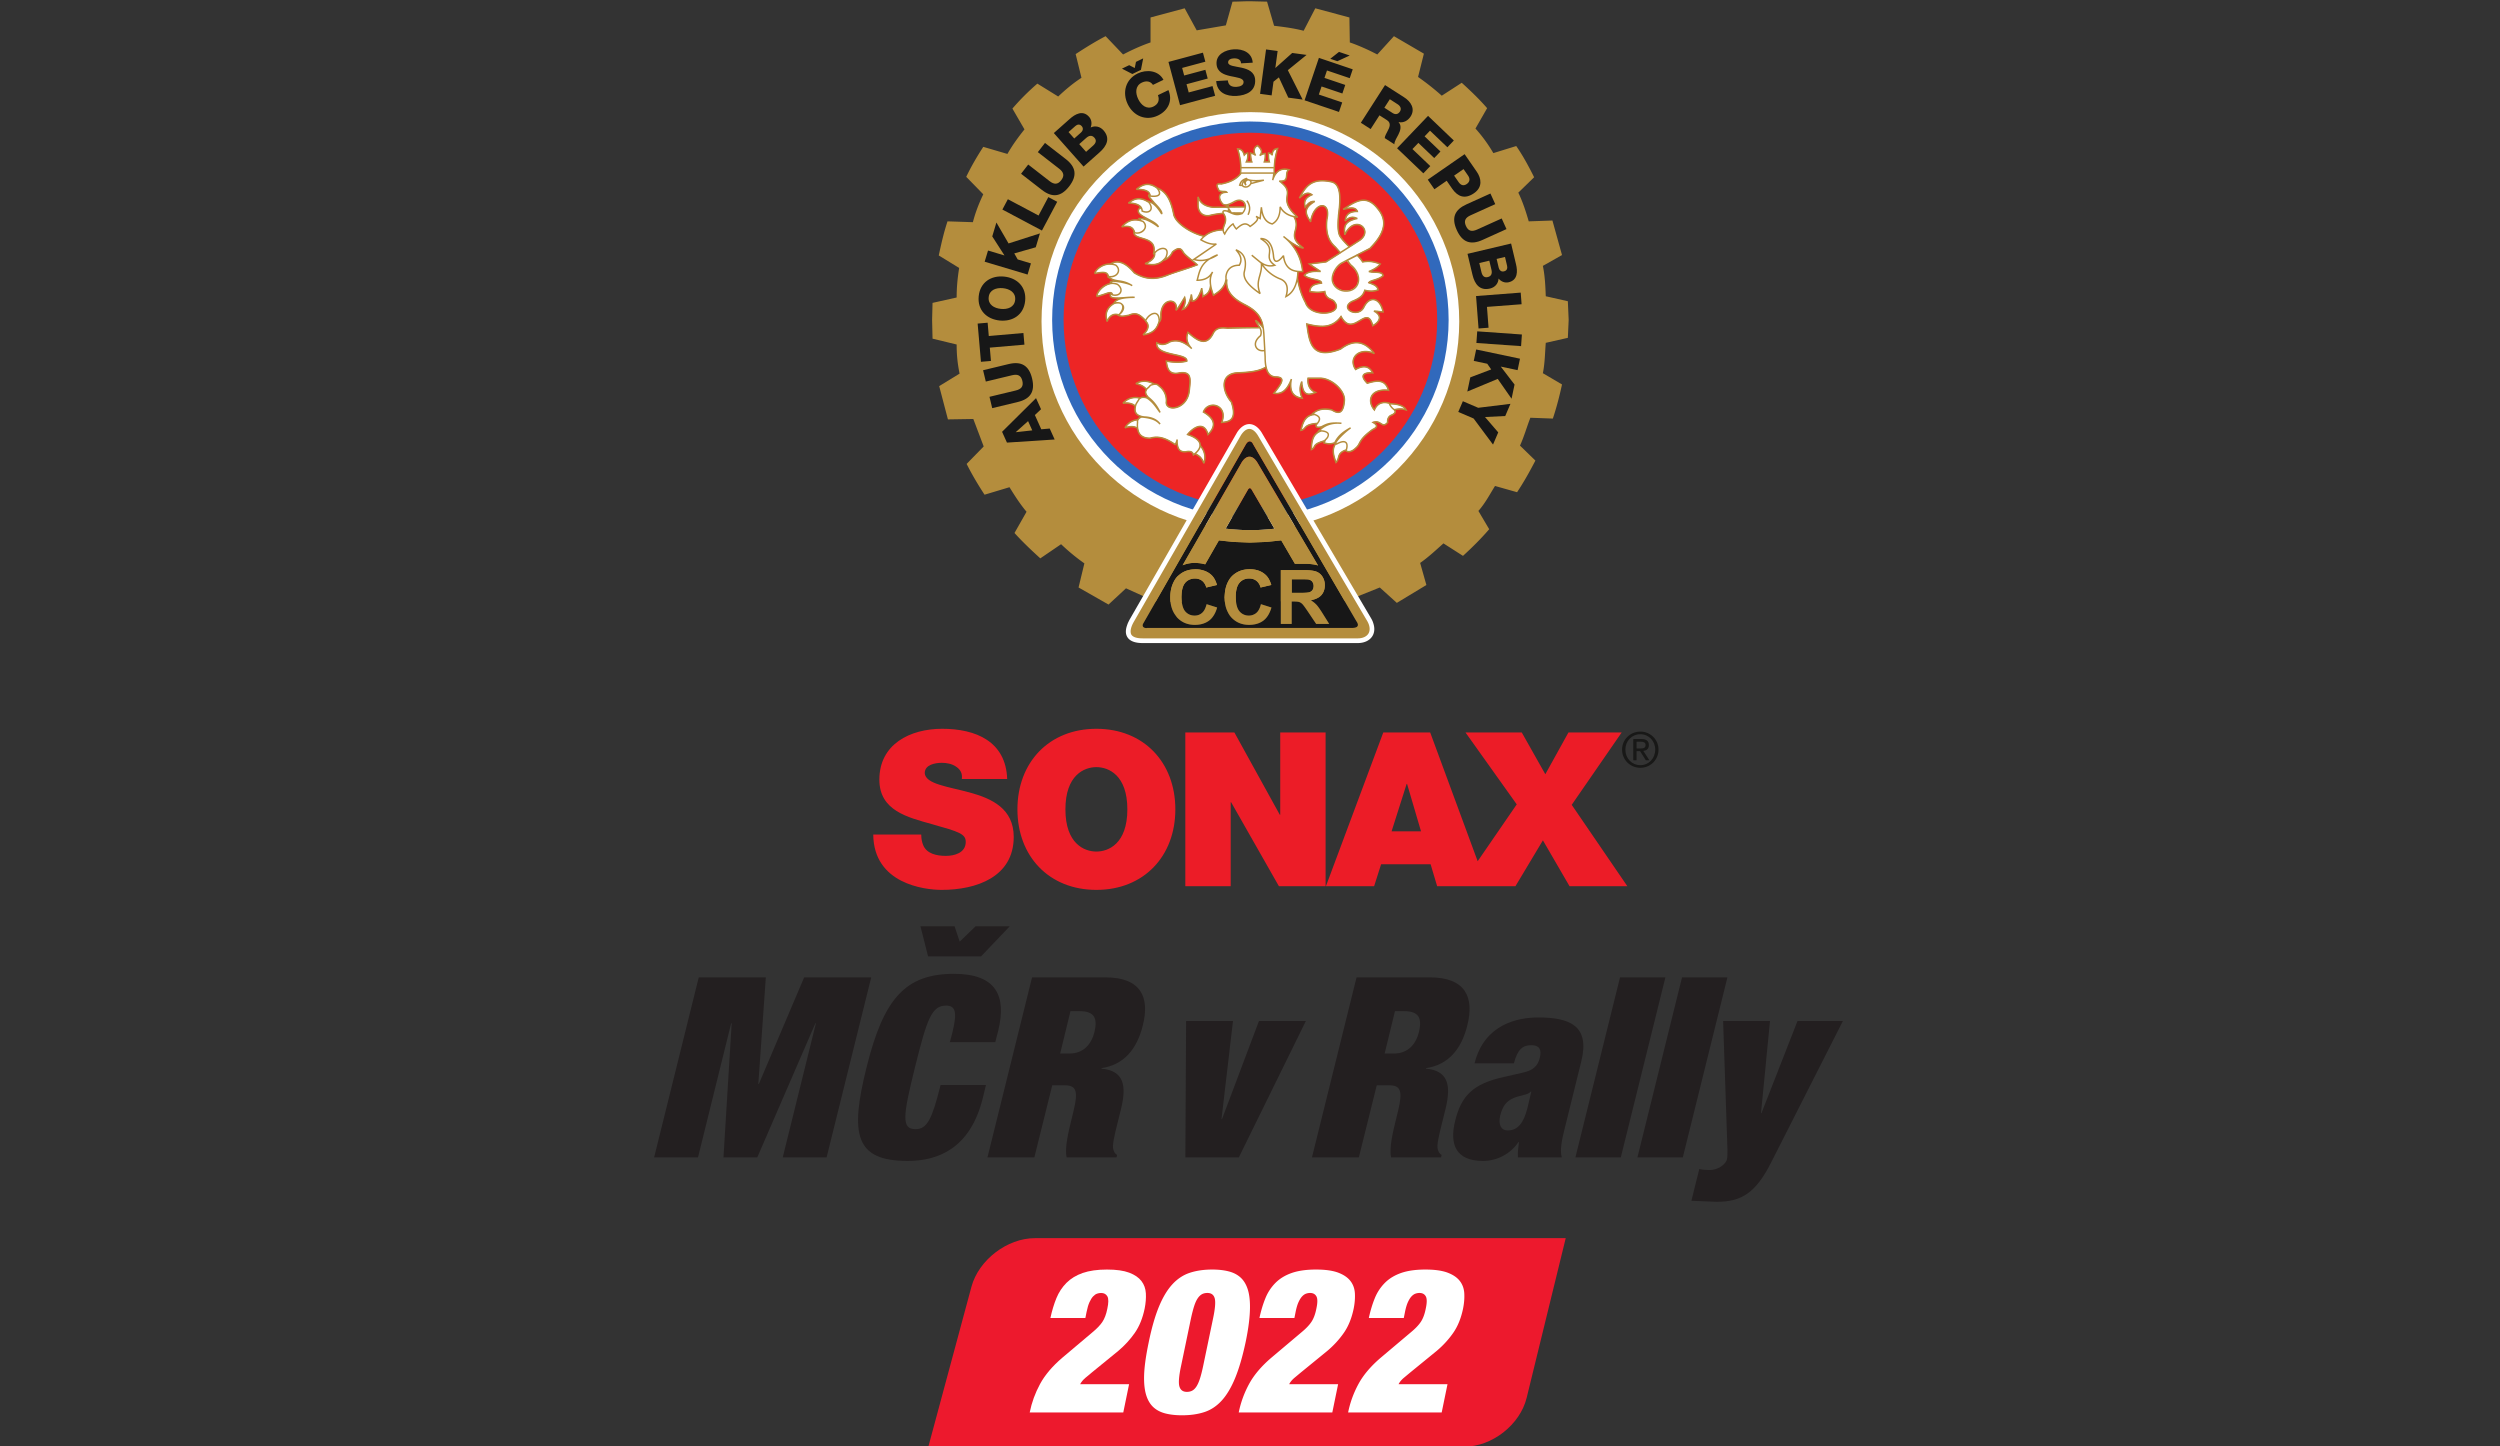 <svg xmlns="http://www.w3.org/2000/svg" xmlns:xlink="http://www.w3.org/1999/xlink" width="140" height="81" xmlns:v="https://vecta.io/nano"><rect width="100%" height="100%" fill="#333333" stroke="none"/><defs><clipPath id="A"><path d="M0 282.75h565.875V0H0z"/></clipPath><path id="B" d="M257.196 64.191c.209.962.47 1.823.782 2.584s.747 1.42 1.303 1.979 1.26.989 2.111 1.286 1.902.446 3.154.446c1.215 0 2.179-.136 2.891-.406s1.242-.635 1.59-1.089.539-.988.573-1.6-.016-1.268-.156-1.968c-.26-1.258-.688-2.316-1.286-3.172s-1.312-1.636-2.143-2.335l-3.439-2.806-.849-.708c-.304-.263-.526-.534-.666-.814h6.358l-.754-3.671h-12.158c.26 1.294.709 2.526 1.344 3.698s1.598 2.307 2.886 3.409l3.917 3.305c.575.472 1.006.923 1.293 1.35s.5.992.64 1.693c.173.786.178 1.328.013 1.626s-.44.446-.823.446c-.174 0-.349-.031-.522-.092s-.344-.18-.509-.354-.322-.424-.47-.747-.274-.748-.379-1.273l-.157-.787z"/></defs><g clip-path="url(#A)" transform="matrix(.431 0 0 -.431 -52.029 101.474)"><g fill-rule="evenodd"><path d="M253.828 218.628c-.864-1.083-1.568-2.055-2.217-3.19l-3.136.919c-.81-1.245-1.568-2.541-2.215-3.894l2.215-2.27c-.594-1.243-1.026-2.378-1.35-3.623l-3.297.108c-.487-1.458-.813-2.92-1.136-4.432l2.649-1.622c-.216-1.352-.326-2.541-.326-3.839l-3.132-.7-.057-2.216.057-2.434 3.132-.757c0-1.351.11-2.433.379-3.785l-2.648-1.621 1.135-4.326 3.298.055 1.349-3.569-2.215-2.269c.703-1.407 1.514-2.758 2.326-4.001l3.241.974c.703-1.136 1.354-2.164 2.216-3.191l-1.566-2.757c1.027-1.135 2.162-2.216 3.354-3.297l2.699 1.839c.972-.92 1.948-1.733 3.027-2.489l-.756-3.134 3.894-2.218 2.268 2.111 3.947-1.786 24.706.162 4.323 1.731 2.215-2 3.84 2.323-.812 2.867c1.08.755 2.001 1.621 3.029 2.54l2.539-1.622c1.242 1.137 2.325 2.216 3.405 3.462l-1.404 2.377c.863.97 1.458 2.108 2.159 3.243l2.866-.811c.867 1.298 1.622 2.65 2.381 4.109l-2.001 1.946c.541 1.188.865 2.379 1.349 3.621l2.92-.108c.488 1.46.866 2.921 1.19 4.434l-2.487 1.46c.268 1.352.268 2.595.378 3.947l2.867.649.107 2.325-.107 2.431-2.867.647c-.053 1.353-.11 2.65-.378 3.947l2.487 1.406-1.245 4.486-3.078-.108c-.379 1.299-.759 2.488-1.354 3.732l2.055 2c-.701 1.406-1.46 2.811-2.325 4.054l-2.973-.919a19.08 19.08 0 0 1-2.324 3.191l1.515 2.648c-1.029 1.189-2.163 2.27-3.298 3.299l-2.595-1.678a33.78 33.78 0 0 1-3.08 2.434l.757 3.027-3.892 2.272-2.163-2.38c-1.136.595-2.324 1.135-3.569 1.568l-.053 3.243-4.433 1.191-1.514-2.919c-1.241.322-2.485.486-3.839.648l-.915 3.135-2.221.054c-.757 0-1.515-.054-2.27-.054l-.864-3.082-3.784-.648-1.566 2.866-4.433-1.191v-3.243c-1.245-.433-2.434-.973-3.568-1.568l-2.271 2.38c-1.351-.703-2.647-1.515-3.892-2.326l.756-3.081c-1.081-.703-2.052-1.515-3.025-2.432l-2.705 1.675c-1.19-1.027-2.268-2.108-3.242-3.244z" fill="#b48d3d"/><path d="M283.177 220.871c14.977 0 27.139-12.219 27.139-27.191 0-14.922-12.162-27.14-27.139-27.14-14.917 0-27.134 12.218-27.134 27.14 0 14.972 12.217 27.191 27.134 27.191" fill="#fff"/><path d="M283.095 219.654c14.275 0 25.843-11.57 25.843-25.785 0-14.165-11.568-25.734-25.843-25.734-14.053 0-25.673 11.569-25.673 25.734 0 14.215 11.62 25.785 25.673 25.785" fill="#3169bc"/><path d="M283.124 218.195c13.408 0 24.327-10.919 24.327-24.326 0-13.354-10.919-24.276-24.327-24.276-13.296 0-24.215 10.922-24.215 24.276 0 13.407 10.919 24.326 24.215 24.326" fill="#ed2525"/></g><g fill="#171717"><path d="M314.223 201.57l.28-1.182c.104-.445.022-.833-.479-.95-.466-.112-.712.173-.822.643l-.279 1.181zm2.039.483l.269-1.143c.074-.309.008-.634-.406-.731-.402-.096-.618.221-.681.474l-.268 1.143zm-4.226-2.315c.288-1.213.935-2.108 2.282-1.79.643.153 1.079.65 1.109 1.295.329-.394.81-.596 1.319-.478 1.181.283 1.181 1.414.936 2.385l-.628 2.648-5.663-1.341zm.168-11.193l1.752-.369.513-.74-2.716-1.028-.388-1.843 3.952 1.643 1.797-2.579.388 1.842-1.79 2.335 2.186-.461.311 1.486-5.694 1.199zm.449 3.842l-.107-1.513 5.806-.41.106 1.513zm-1.866-9.079l-.598-1.393 1.994-.853 2.523-3.388.677 1.584-1.718 1.996 2.628.132.677 1.582-4.192-.514z"/><path d="M313.346 204.266l3.109 1.407-.623 1.382-3.193-1.442c-.683-.31-1.146-.216-1.451.461s-.072 1.088.611 1.395l3.197 1.444-.627 1.382-3.113-1.407c-1.535-.695-1.984-1.747-1.258-3.351s1.811-1.966 3.348-1.271m-.521-11.508l1.3.1-.206 2.706 4.5.344-.115 1.511-5.803-.445zm-11.17 27.996l-1.069.687.709 1.105 1.013-.653c.356-.228.539-.577.306-.942s-.574-.442-.959-.197m.78-1.198l.009.014c.643-.131 1.217.206 1.557.735.633.988.033 1.924-.83 2.479l-2.498 1.601-3.142-4.897 1.274-.818 1.146 1.783.968-.621c.597-.383.352-.943.07-1.459-.075-.146-.361-.64-.356-.875l1.259-.81c-.054.289.384 1.022.503 1.238.259.492.483 1.171.04 1.63m8.441-6.087l.579-.837c.265-.382.284-.796-.165-1.107-.435-.302-.793-.131-1.059.257l-.582.838zm1.364-3.131c1.133.783.962 1.906.346 2.797l-1.573 2.273-4.785-3.314.861-1.246 1.596 1.105.708-1.026c.729-1.052 1.66-1.41 2.847-.589"/><path d="M304.237 216.071l.768.802 2.06-1.97.811.849-2.062 1.97.703.738 2.259-2.156.838.878-3.352 3.203-4.022-4.21 3.414-3.259.9.943zm-49.419-29.809c-.411 1.711-1.409 2.266-3.049 1.874l-3.32-.802.354-1.472 3.406.819c.73.177 1.166-.004 1.342-.724.171-.722-.134-1.081-.865-1.257l-3.406-.819.355-1.474 3.318.799c1.64.392 2.279 1.345 1.865 3.056m-.151 14.954l-1.72.515-.445.781 2.791.798.542 1.802-4.076-1.304-1.577 2.719-.54-1.805 1.589-2.476-2.139.641-.437-1.453 5.577-1.669zm-3.636-3.221c.859-.088 1.682-.545 1.587-1.518s-.996-1.262-1.855-1.173c-.86.083-1.682.542-1.586 1.514s.994 1.26 1.854 1.177m-.418-4.202c1.679-.168 3.122.729 3.303 2.553s-1.056 2.989-2.735 3.156-3.12-.73-3.3-2.555 1.053-2.987 2.732-3.154m-1.29-3.523l4.499.387-.132 1.514-4.499-.392-.149 1.73-1.299-.113.43-4.968 1.3.112zm9.868 24.502l-2.697 2.094-.93-1.197 2.769-2.15c.592-.46.725-.915.267-1.499-.453-.586-.924-.572-1.517-.111l-2.768 2.15-.93-1.198 2.697-2.093c1.333-1.037 2.471-.94 3.551.452s.889 2.517-.442 3.552"/><path d="M262.741 216.516l-.91-.805-.888 1 .908.806c.342.303.725.412 1.065.027.318-.359.183-.708-.175-1.028m-3.188 1.763l.879.778c.238.21.555.307.836-.011.277-.31.101-.653-.095-.825l-.878-.779zm2.873.594c.189.475.137.997-.207 1.388-.806.908-1.802.373-2.541-.304l-2.037-1.807 3.862-4.354 2.091 1.855c.931.827 1.414 1.821.496 2.857-.439.494-1.083.642-1.664.365m-6.769-11.437l-3.987 2.118-.712-1.342 5.139-2.729 1.985 3.737-1.153.611zm-2.947-28.153l-.005.017 1.591 1.423.542-1.204zm3.3.378l-.833 1.851.802.755-.65 1.442-4.412-4.376.634-1.403 6.199.404-.64 1.422zm40.076 48.566l-1.391.469-1.136-.896.924-.314zm-5.604.077l-1.867.252-2.194-1.957.299 2.212-1.505.203-.778-5.768 1.503-.202.24 1.777.702.564 1.223-2.633 1.866-.252-1.925 3.822zm-8.464-1.658c-.862.188-1.704.22-1.73.667-.023.383.377.521.704.54.464.027.97-.115.976-.646l1.514.087c-.084 1.31-1.28 1.805-2.436 1.738-1.09-.063-2.339-.635-2.265-1.903.062-1.067.954-1.39 1.797-1.578.851-.188 1.688-.237 1.717-.75.025-.43-.436-.621-.893-.647-.643-.037-1.078.157-1.152.84l-1.511-.088c.093-1.489 1.306-2.009 2.643-1.932 1.277.075 2.501.621 2.416 2.094-.061 1.05-.928 1.391-1.78 1.578m8.203-4.24l4.47-1.513.42 1.236-3.037 1.027.354 1.048 2.704-.913.376 1.113-2.703.913.326.965 2.958-.999.389 1.15-4.395 1.486zm-15.053 1.019l-.286 1.07 2.754.739-.304 1.134-2.754-.739-.264.984 3.014.809-.313 1.173-4.479-1.202 1.505-5.622 4.56 1.224-.339 1.259zm-6.208 2.937l.293 1.491-.939-.454-.157-.8-.723.373-.94-.453 1.351-.697z"/><path d="M271.168 223.074c.238-.626.051-1.172-.589-1.48-.88-.426-1.595.188-1.973.966s-.413 1.719.468 2.145c.572.276 1.118.197 1.447-.297l1.365.661c-.647 1.244-2.221 1.372-3.35.824-1.585-.767-2.026-2.474-1.293-3.992s2.35-2.235 3.935-1.468c1.326.642 1.934 1.915 1.354 3.301z"/></g><path d="M281.861 207.666c-.145-.039-.265-.054-.377-.054a1.65 1.65 0 0 0-.643.141h1.257c-.004-.007-.008-.01-.014-.02-.077-.029-.15-.048-.223-.067m-1.495 1.178c.22.072.476.195.796.376.187.099.382.15.56.15.322 0 .574-.155.689-.428a.74.74 0 0 0 .059-.321c-.001-.019-.005-.037-.006-.056 0-.01-.002-.026-.004-.041h-1.928l.007.022-.19-.022c-.01.027-.023.053-.035.079l.052.241m13.502-9.655c0 .727.513 1.614 1.159 2.012l.655.34c.118-.139.237-.263.349-.37l.132-.171.011-.014.016-.012c.823-.66 1.183-1.586.911-2.354-.21-.597-.769-.954-1.496-.954-.955 0-1.737.684-1.737 1.523m7.465-16.254l-.142.006v.069a2.11 2.11 0 0 1-.55.079c-.551 0-.977-.272-1.243-.792l-.104-.212-.143.192c-.409.563-.51 1.17-.275 1.666.256.549.902.862 1.768.862.136 0 .277-.008.418-.024-.235.734-.667 1.078-1.347 1.078-.417 0-.901-.131-1.277-.242l-.084-.027-.063.063c-.424.435-.583.781-.483 1.027s.461.374 1.068.374l.115-.002c-.251.455-.6.686-1.039.686-.294 0-.632-.103-.997-.303l-.122-.068-.073.122c-.322.536-.365 1.08-.121 1.531.267.497.831.794 1.513.794.321 0 .65-.068.98-.197-.682.84-1.394 1.25-2.177 1.25-.621 0-1.296-.272-2.011-.81l-.016-.012-.018-.008c-.788-.303-1.461-.457-2.009-.457-1.899 0-2.162 1.829-2.391 3.443l-.025.167-.028.213.209-.05c.498-.121 1.152-.263 1.786-.263 1.018 0 1.771.362 2.377 1.138l.133.169.11-.188c.334-.569.703-.847 1.124-.847.397 0 .802.24 1.161.456.336.199.647.387.931.387.374 0 .633-.321.818-1.01.489.257.79.628.79.971 0 .225-.124.43-.366.615l.107.263.243-.035.487-.051c-.208.937-.683 1.512-1.252 1.512-.427 0-.839-.341-1.137-.935a1.22 1.22 0 0 0-1.148-.733c-.508 0-.964.267-1.058.619-.05.18-.042.532.555.878.771.309 1.411.618 1.643 1.355l.042.127.132-.029a3.36 3.36 0 0 1 .748-.094c.287 0 .558.05.828.152-.104.433-.477.598-1.025.8l-.267.098.237.161c.117.079.323.144.542.212.369.116.828.258 1.167.559-.074.326-.49.363-1.057.38l-.434.023-.041.28c.518.23.897.497 1.129.794-.434.163-.914.31-1.491.31-.206 0-.415-.02-.637-.054l-.091-.017-.052.077c-.194.284-.388.525-.609.751l-.136.14.174.09 1.544.774.007.007c1.981 1.986 2.292 3.632.955 5.167-.547.685-1.117 1.015-1.75 1.015-.784 0-1.575-.508-2.343-.999l-.05-.033c.348.073.605.107.814.107.357 0 .597-.104.736-.315l.136-.213-.254-.01c-1.042-.044-1.292-.545-1.361-1.066.303.274.592.403.903.403.101 0 .208-.013.313-.041v-.285c-1.409-.37-1.357-1.071-1.299-1.813.403.769.962 1.206 1.55 1.206a1.06 1.06 0 0 0 1.022-.729c.157-.49-.08-1.014-.628-1.4l-1.017-.666-.266-.17-.098-.065-.082.083c-.388.388-.827.826-1.151 1.314-.371.579-.294 1.776-.237 2.651l.008.138c.282 2.066.368 4.006-.88 4.29-.436.094-.834.143-1.186.143-1.593 0-2.205-.941-2.793-1.983.334.279.631.455.937.455.132 0 .261-.034.385-.104l.235-.135-.241-.122c-.741-.379-.835-.835-.716-1.399.224.292.459.552.79.654l.127-.259c-.411-.29-.649-.578-.722-.88-.115-.467.172-.935.459-1.387.246 1.318.946 2.008 1.529 2.008a.66.66 0 0 0 .529-.261c.253-.32.296-.882.129-1.584-.158-1.629.167-2.72 1.062-3.509.24-.241.396-.435.574-.656l.035-.045.101-.128-.138-.088-1.665-1.053-.081-.052-.029-.016-.028-.005-.995-.121-1.034-.129.662-.439.417-.272-.082-.269-.157.002c-.754 0-1.25-.143-1.548-.453.262-.252.768-.369 1.217-.474.52-.12.844-.207.95-.402l.106-.188-.212-.027c-.947-.125-1.311-.383-1.372-.983.364-.062.686-.094.98-.094.277 0 .54.027.813.08l.143.031.031-.146c.109-.592.433-.741.748-.883.205-.093.414-.191.538-.427.266-.35.222-.632.139-.801-.198-.397-.834-.653-1.627-.653-.893 0-2.06.365-2.412 1.39-.473.861-.844 1.979-1.06 3.212l-.005.022.005.022c.034.214.056.446.07.713l.01.147.145-.008.202-.007.253.008c-.149 1.341-.608 2.46-1.402 3.421l.195.216c.44-.287.828-.471 1.169-.558-1.233.962-1.076 1.578-.909 2.226.117.458.236.931-.087 1.586l-.126.256.28-.048c.042-.006.078-.015.117-.023-1.417 1.338-1.326 2.063-1.244 2.703.066.528.121.984-.761 1.708l.087.259c.553.017.575.333.602.696.018.245.037.52.235.708-.152.034-.297.051-.435.051-.47 0-.842-.196-1.132-.596l-.265.079-.002.054c-.052 1.022.087 2.078.411 3.137-.268-.05-.512-.172-.571-.594l-.035-.249-.2.154a.49.49 0 0 1-.265.104c0-.363.002-.704.067-.953l.047-.183h-.188-.385-.197l.055.185c.059.212.116.537.075.896-.086-.01-.203-.046-.328-.101l-.196.186c.112.286-.015.568-.419.936-.182-.087-.307-.219-.362-.384-.051-.148-.049-.32.007-.513l.085-.289-.28.112a2.68 2.68 0 0 1-.312.096c.006-.363.045-.695.116-.936l.057-.188h-.196-.412-.221l.087.204c.1.237.134.545.096.92a.78.78 0 0 1-.26-.111l-.16-.128-.067.194c-.136.391-.356.578-.7.599.338-1.102.461-2.142.359-3.096l-.009-.086-.006-.044-.028-.034c-.56-.657-1.345-1.066-2.471-1.283l-.025-.006-.023.002-.203.014c-.215 0-.255-.066-.268-.09-.075-.126.07-.415.254-.755.163-.031.298-.04.4-.046l.04-.283c-.164-.061-.277-.157-.338-.286-.126-.275.003-.681.349-1.086.077-.064.18-.102.315-.107l.022.002h.091l.039-.081.046-.092.103-.21-.233-.002-1.667-.014c-1.231.15-1.656.643-1.913 1.172v-.912c.047-.787.495-1.262 1.195-1.262.069 0 .139.005.221.018.513.138 1.095.232 1.764.288l.089.008.048-.078c.021-.039.047-.077.076-.119.324-.581.162-1.013.021-1.392-.061-.162-.129-.343-.144-.525l-.01-.13-.131-.005c-.956-.042-1.707-.302-2.291-.796l-.066-.054-.081.029-.066.027c-1.516.335-3.548 1.629-3.863 2.785-.275 1.429-.745 2.947-2.134 3.447l-.033.013-.026.026-.007.006-.013.02c-.406.274-.788.412-1.159.412-.502 0-.924-.262-1.311-.552.94-.017 1.46-.211 1.631-.606l.064-.145-.149-.052c-.036-.013-.041-.028-.043-.032-.035-.131.346-.534.653-.857l-.191-.221a1.54 1.54 0 0 1-.736.293l-.028.004-.027.013c-.356.196-.677.29-.987.29-.392 0-.772-.147-1.218-.475.658-.019 1.149-.175 1.429-.452l.108-.106-.113-.103c-.178-.172-.25-.318-.23-.46.045-.308.531-.59.984-.83l-.115-.269a2.02 2.02 0 0 1-.654.128c-.03 0-.059-.002-.087-.005l-.101-.226a2.23 2.23 0 0 1-.444.047c-.588 0-1.127-.257-1.648-.783a2.89 2.89 0 0 0 .472.041c.518 0 .854-.201 1.033-.616l.018-.039-.006-.043c-.027-.149-.017-.26.029-.344.138-.261.543-.382.975-.512.833-.249 1.864-.555 1.534-2.035l.05-.024.096-.048-.016-.105c-.066-.443-.464-.832-1.126-1.107a3.59 3.59 0 0 1 .795-.102c.559 0 1.026.196 1.425.599l.115.117.074-.094a2.11 2.11 0 0 1 .944.978l.012.031.034.029c.269.209.553.411.826.411.229 0 .427-.148.585-.44s.64-.677 1.102-1.047l.623-.521.164-.152-.204-.089c-.524-.229-1.202-.435-1.858-.634l-1.907-.657c-.693-.279-1.324-.413-1.935-.413-.814 0-1.59.239-2.38.732l-.02.011-.015.018c-.77.913-1.5 1.376-2.173 1.376-.284 0-.563-.086-.829-.255l-.035-.023h-.043-.011l-.031.005h-.001c-.887 0-1.653-.597-1.877-1.067l.028-.005.008-.043c.378.073.686.12.931.12.262 0 .625-.05.743-.473l.013-.045-.015-.044-.017-.041a2.09 2.09 0 0 1 .644-.35l-.048-.285c-.269 0-.297-.047-.297-.047l-.053-.053c.003-.005.006-.012.011-.021l.063.032.134-.183-.222-.046c-.854-.171-1.564-.955-1.684-1.473h.054l.011-.067c.304.072.584.171.836.26.316.113.581.206.777.206.073 0 .135-.013.19-.047l-.063-.272-.046-.004c-.031-.123.012-.181.027-.2.092-.125.344-.182.774-.182l.132.001.062-.28c-.271-.118-.448-.272-.541-.477l-.017-.04-.037-.022c-.639-.402-.946-.893-.946-1.503 0-.189.025-.388.085-.623.261.549.633.827 1.111.827.067 0 .137-.004.206-.015l.339-.058-.108-.08a1 1 0 0 1 .418-.084c.129 0 .275.018.461.058l.373.067.006.003c.278.125.523.186.753.186.534 0 .935-.328 1.49-.936l.087-.097-.028-.029c.164-.179.245-.38.245-.595 0-.324-.189-.679-.563-1.057.674.104 1.528.405 1.851 1.532l.072.003-.04.031.102.128c.171.213.164.498.155.751l-.003.134c.058 1.219.718 1.77 1.306 1.77.255 0 .483-.111.628-.299.154-.199.204-.478.148-.791.225.22.451.611.687 1.02l.047.08.155.266.271-.058c.044-.371-.053-.807-.271-1.243.387.168.698.647.88 1.362l.287-.019.024-.301c.401.031.737.444 1.025 1.257l.281-.027.011-.061.011-.076.008-.058.059-.402a1.58 1.58 0 0 0 .153.093c.222.128.502.287.666.827l.281-.003c.058-.23.136-.469.243-.768.562.35 1.219.833 1.459 1.532l.285-.044c.052-1.522 1.57-2.338 2.219-2.684l.047-.026c1.464-.732 2.144-1.494 2.419-2.722l-.256-.122c-.2.248-.423.445-.62.6.077-.173.182-.326.285-.476l.113-.173.145-.22-.265-.006-1.332-.006c-.878 0-1.788 0-2.66-.056l-.589.045c-.783 0-1.051-.324-1.238-.626-.355-.751-.79-1.123-1.331-1.123-.646 0-1.367.562-1.992 1.129a1.65 1.65 0 0 1 .082-1.413l-.214-.187c-.509.355-1.016.536-1.503.536a2.08 2.08 0 0 1-.766-.153c-.315-.205-.628-.314-.932-.314-.268 0-.498.087-.705.184-.049-.835.914-1.114 2.273-1.414.856-.189 1.597-.355 1.637-.803l.009-.127-.123-.026a4.93 4.93 0 0 0-1.152-.128 8.05 8.05 0 0 0-1.385.132c.085-.779.295-1.484 1.162-1.484.163 0 .352.023.545.071.133.016.236.023.332.023.368 0 .629-.089.796-.277.33-.365.253-1.071.154-1.964l-.016-.162c-.182-1.655-1.429-2.272-2.172-2.272-.314 0-.573.096-.733.271-.133.144-.191.327-.172.547a2.23 2.23 0 0 1-.889 2.003l-.012.009-.011.012a.59.59 0 0 1-.485.242l-.061-.008-.045-.004-.04.023c-.416.243-.838.367-1.256.367a2.04 2.04 0 0 1-.977-.243c.567-.143.967-.367 1.243-.699l.067-.077-.051-.089c-.144-.259-.083-.519.192-.824l-.181-.224c-.165.047-.309.07-.431.07-.141 0-.256-.029-.352-.083l-.05-.028-.054.012a2.8 2.8 0 0 1-.56.069c-.705 0-1.199-.324-1.505-.632l.269.014c.509 0 .905-.131 1.21-.394l.064-.057-.018-.083c-.072-.345-.046-.608.083-.803.104-.166.273-.282.519-.366l.012-.271a.56.56 0 0 1-.27-.23l-.037-.064-.075-.01c-.758-.075-1.265-.501-1.511-.91.274.084.52.124.744.124a1.56 1.56 0 0 0 .764-.199l.064-.034.012-.072c.05-.326.156-.584.315-.763.267-.297.686-.444 1.249-.444l.006.004c.257.082.545.128.827.128.908 0 1.724-.465 2.405-.928.025.036.047.07.065.105l.273-.056c.034-.361.126-.62.285-.787.147-.153.346-.228.61-.228.089 0 .186.01.287.027a1.63 1.63 0 0 0 .277.024c.458 0 .585-.263.628-.42l.081.065.075.062.096-.036a1.97 1.97 0 0 0 1.068-1.122c.118.381.255 1.253-.486 2.117l-.035.041-.002.054c0 .038 0 .077-.006.116-.105.622-.961 1.006-1.461 1.179l-.204.071.141.163c.403.463 1.031.961 1.589.961.477 0 .825-.339 1.034-1.007.474.492.68.94.624 1.365-.063.485-.455.934-1.197 1.381l-.112.066.053.117a1.37 1.37 0 0 0 1.264.826c.447 0 .859-.209 1.105-.562.209-.299.39-.828.099-1.665.437.028.952.12 1.215.509.276.41.249 1.091-.087 2.077l-.009.003c-.804.944-1.134 2.16-.786 2.933.262.581.872.901 1.762.921 1.74.072 2.673.253 3.447.675l.163.092.047-.185c.197-.764.601-1.123 1.269-1.123.405-.017.639-.115.727-.3.166-.367-.257-.942-.918-1.779l-.037-.049a1.74 1.74 0 0 1 .265-.021c.659 0 1.176.397 1.595 1.213l.279-.076c-.021-.474.066-.855.266-1.137.224-.318.595-.52 1.105-.601-.243.561-.301 1.139-.176 1.67l.287-.015c.129-1.028.553-1.147.86-1.147.202 0 .44.061.722.186-.649.298-.981.932-.912 1.76l.012.133h.133 1.486c.811 0 1.813-.514 2.492-1.278.515-.582.763-1.206.696-1.759-.087-1.005-.366-1.497-.853-1.497-.28 0-.583.167-.844.324l-.01.002a3.96 3.96 0 0 1-.847.097c-.627 0-1.142-.187-1.577-.579l-.108-.098-.005-.066c-.877-.203-1.185-1.026-1.372-1.902.204.059.296.162.401.281.194.215.436.487 1.438.585l.288.027-.148-.246c-.018-.032-.059-.113-.036-.174.034-.076.161-.092.262-.092a1.91 1.91 0 0 1 .321.035l.13-.256c-.124-.095-.242-.201-.355-.315l-.124-.122.016-.065c-.729-.423-.848-1.305-.855-2.132a.6.6 0 0 1 .282.312c.129.25.301.466 1.21.739l.325.095-.151-.301c-.007-.011-.011-.023-.016-.032a1.99 1.99 0 0 1 .627-.101c.214 0 .429.036.665.112l.167-.223c-.429-.623-.298-1.36.055-2.272.153.177.202.361.257.555.084.321.18.682.864.963l.075.03.065-.048.05-.034c.102-.073.217-.111.342-.111.266 0 .58.171.888.48.233.192.323.362.435.575.214.403.478.901 1.728 1.808.334.155.487.285.492.41.002.036.009.146-.242.327l-.284.203.343.06c.054.01.11.015.162.015.267 0 .47-.117.653-.234.134-.081.243-.155.369-.155.135 0 .278.09.449.278-.042.226.014.726.458.95.321.126.501.272.523.409.007.044-.004.087-.033.139l-.106.178.205.039c.24.044.448.064.639.064.226 0 .44-.026.646-.084-.282.418-.93.639-1.969.674" fill="#fff"/><g fill="#b48d3d"><path d="M301.89 182.313c-.229.152-.404.398-.494.571.903-.041 1.483-.215 1.78-.543-.167.036-.339.052-.52.052-.231 0-.473-.028-.757-.086m-6.844 18.854l.67.35a4.26 4.26 0 0 1 .268-.368l.148-.188c.818-.661 1.178-1.57.915-2.32-.205-.576-.746-.921-1.451-.921-.931 0-1.689.661-1.689 1.475 0 .713.501 1.581 1.139 1.972m-1.846 5.752c.172.705.122 1.276-.14 1.61a.7.7 0 0 1-.565.28c-.586 0-1.282-.663-1.552-1.93-.265.427-.492.835-.39 1.249.089.363.428.708 1.03 1.059l-.04.182c-.549.054-.898-.252-1.202-.631-.096.55.052.956.853 1.312l.147.063-.127.101c-.422.337-.856.264-1.336-.091.548.94 1.173 1.741 2.628 1.741.351 0 .746-.047 1.174-.141.978-.222 1.225-1.446.845-4.233l-.008-.145c-.059-.88-.136-2.087.242-2.678.309-.465.717-.882 1.119-1.283l-1.018-.646-.03.035-.576.666c-.898.792-1.212 1.837-1.054 3.48m-3.98-7.238l-.042-.344c-.17-1.055-.572-1.786-1.224-2.213.285 1.156-.042 1.884-.986 2.214a4.95 4.95 0 0 0-2.123 1.696 1.97 1.97 0 0 1 1.515-.145l.199.056-.17.117a2.77 2.77 0 0 0-.247.193c-.064.055-.119.111-.162.165a.75.75 0 0 0-.106.142c-.198.31-.17.601-.134.918.059.522.125 1.107-.85 1.82.669-.189 1.066-.886 1.184-2.077.039-.681.285-.822.484-.822.228 0 .513.199.846.592.081-.491.239-.882.473-1.184.042-.056.089-.107.135-.157.06-.06.117-.121.185-.171.238-.183.529-.301.868-.364l.101-.014.089-.012-.035-.41m-7.206 13.883h4.159v.194h-4.152c-.016.708-.142 1.457-.374 2.236.248-.033.499-.179.639-.731l.039-.168.122.121c.024.024.037.049.046.071.013.032.038.084.234.145.03-.409-.023-.733-.162-.963l-.089-.148h1.019l-.051.133c-.088.22-.144.578-.154.976.32-.086.392-.134.469-.253l.168.099c-.165.304-.215.579-.143.794.051.146.155.263.311.345.48-.446.537-.754.218-1.119l.122-.148c.214.128.425.22.569.248a2.34 2.34 0 0 0-.116-.947l-.043-.128h.928l-.052.133c-.094.233-.101.613-.101.996.154-.031.251-.132.308-.217l.179.052c0 .485.181.666.467.741a9.23 9.23 0 0 1-.392-2.757v-.097l-.002-.119h-.052-3.969-.117-.045c.003.037 0 .076.003.115l.014.396m.105-5.698l-1.007.012c-.119 0-.237 0-.354-.002l-.358.561.41.007 1.595.02c-.028-.186-.118-.393-.286-.598m-.55-.191l-.094-.009c-.04 0-.078.007-.117.009zm-1.155 1.141c.209.077.456.193.764.37.509.265 1.007.146 1.18-.257a.71.71 0 0 0 .057-.271l-1.61-.021-.437-.006zm-3.95-.086v.713c.272-.474.737-.888 1.852-1.028l1.775.016.034-.07.178.02-.115-.289-.063.029c-.104.022-.198.034-.274.034-.199 0-.282-.08-.313-.146-.028-.056-.03-.121-.012-.196-.63-.056-1.191-.15-1.709-.288-.778-.101-1.304.368-1.353 1.205m3.274-3.047c.015.159.07.318.134.485.146.391.312.832-.018 1.429l-.03.047-.058.089c-.023.04-.038.072-.044.098-.021.058-.015.085-.011.092.009.018.051.037.14.037.062 0 .141-.009.22-.027.052-.017.113-.049.169-.073l.18-.081.025-.011.278-.125c.221-.095.464-.172.752-.172.137 0 .275.025.413.059l.246.077.044.026.027.037c.028.029.046.064.072.096l.071.096.04.05c.114.182.178.369.204.552l.012.1c0 .032.01.065.009.096-.005.118-.029.236-.076.346-.218.506-.831.676-1.453.349-.546-.31-.886-.444-1.139-.444a.48.48 0 0 0-.308.098c-.321.377-.446.772-.33 1.026.099.218.377.331.796.331h.181l-.1.15c-.091.135-.251.14-.475.149a3.26 3.26 0 0 0-.516.047c-.139.255-.31.579-.247.688.038.065.195.084.441.05l.014-.002.016.004c1.21.233 2.028.673 2.604 1.407h4.093c-.019-.239-.066-.484-.143-.801l.185-.052c.339 1.064.927 1.494 1.816 1.329-.155-.193-.172-.446-.189-.675-.035-.427-.068-.728-.84-.636l-.068-.177c1.11-.814 1.052-1.269.981-1.846-.066-.525-.138-1.105.588-2.017l.16-.192.423-.443c-.051.008-.091.026-.138.034l-.135.037-.144.037c-.678.199-1.174.574-1.485 1.156l-.182-.045c0-1.065-.309-1.759-.947-2.119-.766.208-1.192.889-1.299 2.073l-.193.002-.148-1.324-.083.047c-.126.071-.234.13-.346.166l-.075-.179c.149-.074.155-.151.156-.175.01-.133-.135-.4-.862-.914-.217.198-.433.296-.66.296-.319 0-.66-.184-1.13-.61-.117.136-.244.337-.353.557l-.049.096-.06-.037-.029-.018c-.237-.149-.463-.371-.673-.636a4.16 4.16 0 0 1-.37-.556.78.78 0 0 0-.083.25c-.005.032 0 .064-.001.096s-.004.067 0 .1m-8.86 5.336c.022-.01.04-.02.06-.033.066-.075.119-.146.166-.216a.93.93 0 0 0 .151-.327c.016-.071.02-.136-.005-.188-.025-.06-.09-.105-.174-.142-.112-.047-.269-.075-.471-.075-.114 0-.239.007-.377.024 0 .012-.006.022-.007.034-.003.038-.015.071-.025.106-.155.568-.892.707-1.562.732.357.256.729.459 1.171.459.34 0 .693-.126 1.073-.374m-2.197-1.49c.303 0 .617-.094.96-.28l.237-.14c.009-.007.02-.012.03-.019.196-.243.286-.486.272-.685-.003-.057-.015-.113-.038-.162a.39.39 0 0 0-.07-.1c-.008-.009-.018-.015-.028-.024s-.023-.016-.031-.023c-.092-.066-.208-.105-.352-.105-.134 0-.283.032-.436.093-.009.001-.015.007-.024.01-.002.038-.013.072-.019.108a.89.89 0 0 1-.03.135c-.161.47-.7.756-1.548.805.387.267.727.387 1.077.387m-1.953-3.42c.486.46.971.675 1.511.675a2.35 2.35 0 0 0 .722-.132l.148-.047c.017-.007.036-.011.055-.017.107-.095.174-.2.216-.308.059-.138.064-.281.013-.428-.057-.152-.166-.274-.3-.374-.178-.131-.4-.218-.639-.218-.08 0-.162.01-.243.028-.004.016-.011.027-.014.041l-.045.125-.047.107c-.232.459-.665.633-1.377.548m5.388-4.04c-.438-.614-.984-.912-1.671-.912-.224 0-.444.031-.638.069.959.445 1.047 1.025 1.026 1.301a1.29 1.29 0 0 0 .197.214c.003.007.013.01.016.015.06.051.127.094.194.134.047.03.095.051.146.074l.003.001c.138.062.282.105.418.105a.67.67 0 0 0 .17-.026c.081-.023.159-.064.213-.147a.45.45 0 0 0 .047-.124l.002-.01c.004-.007.006-.014.009-.022.023-.135-.005-.308-.071-.504l-.061-.168m2.385.692c-.169.316-.374.466-.625.466-.29 0-.578-.204-.876-.435l-.039-.06c-.087-.175-.249-.505-.684-.809a1.34 1.34 0 0 1 .104.33c.112.38.055.618-.028.751-.11.166-.304.26-.546.26-.249 0-.511-.103-.741-.26l-.143-.103-.06-.053-.126-.11c.174 1.305-.808 1.598-1.609 1.838-.422.125-.82.245-.949.487-.007.013-.008.029-.014.043.095-.022.195-.04.289-.04.504 0 .964.294 1.117.711.129.342.023.695-.292.967l-.029.017c-.062.028-.127.045-.191.065l-.107.133c.785-.047 1.883-.791 2.206-1.067l.15.114c-.19.427-.81.75-1.41 1.063-.565.295-1.148.599-1.195.918-.013.107.032.217.139.335.045-.038.093-.069.143-.104a.81.81 0 0 0 .026-.193v-.062l.056-.026c.21-.092.41-.139.594-.139.308 0 .545.132.656.361.127.267.05.61-.194.955.485-.215.969-.721 1.446-1.517l.177.026c.097.384-.47.985-1.019 1.563l-.604.693a3.78 3.78 0 0 1 .482-.035c.446 0 .724.112.822.33.077.166.034.375-.111.62 1.133-.588 1.56-1.965 1.814-3.284.348-1.277 2.473-2.491 3.858-2.814-.111-.108-.217-.224-.318-.349l-.071-.087.096-.058c.655-.379 1.216-.569 1.72-.577l-2.643-1.802-.169-.103c-.447.358-.942.754-1.102 1.041m-9.592-1.718c.022 0 .042-.006.062-.006l.174-.017.163-.021a1.98 1.98 0 0 0 .336-.099c.194-.174.296-.371.296-.573 0-.191-.092-.372-.26-.514-.133-.111-.309-.179-.496-.209-.082-.011-.161-.014-.244-.009-.047.001-.093 0-.137.007l-.017.044c-.128.44-.503.498-.788.498-.245 0-.546-.046-.913-.116.23.453.967 1.015 1.824 1.015m.038-3.528c-.205 0-.477-.098-.791-.209l-.841-.262c.122.545.985 1.475 1.941 1.488.083.002.146-.011.21-.02a1.21 1.21 0 0 0 .201-.04l.187-.059c.262-.199.409-.438.409-.674a.51.51 0 0 0-.172-.386c-.111-.099-.267-.15-.444-.16-.019 0-.032-.006-.047-.006-.081 0-.168.009-.257.029h-.003c-.007.036-.022.064-.037.095-.066.131-.184.204-.356.204m-.361-3.558c-.038.176-.058.335-.058.483 0 .601.311 1.084.927 1.468.214.072.4.099.554.094.179-.005.313-.059.397-.162.059-.074.094-.172.094-.296 0-.292-.179-.65-.449-.9-.63.168-1.133-.069-1.465-.687m6.645-.168c-.001-.011-.004-.019-.006-.027-.241-1.181-1.007-1.547-1.735-1.685.321.349.479.681.479.987a.88.88 0 0 1-.172.522c-.021.031-.054.062-.079.093l-.063.071c.046.101.106.2.171.292a1.56 1.56 0 0 0 .604.514c.068.03.134.048.199.058.035.007.07.015.103.015.218 0 .365-.152.44-.414.018-.064.03-.139.038-.218.009-.069.021-.132.021-.208m5.95 3.351l-.093-.053-.058.388-.083.543-.186.012c-.297-1.006-.645-1.533-1.06-1.601-.007.208-.044.465-.107.781l-.192-.006c-.141-.897-.434-1.509-.832-1.766.228.511.284 1.01.155 1.403l-.064.194-.112-.173-.324-.548-.583-.903c.022.263-.039.499-.174.675-.155.202-.397.318-.667.318-.611 0-1.294-.566-1.353-1.812l.002-.144c.004-.154 0-.318-.038-.472-.066.75-.488.844-.68.844-.429 0-.933-.381-1.196-.88-.741.782-1.262 1.042-2.188.636a3.33 3.33 0 0 1-.367-.065c-.279-.059-.541-.098-.78-.006.636.54.617.97.545 1.186a.7.7 0 0 1-.208.287c-.086.096-.203.162-.35.195h-.01c-.062.014-.119.028-.19.028-.043 0-.063.007-.086.007-.084 0-.165-.008-.247-.025.34.362 1.141.531 2.477.531l.009.194c-.31.032-.818-.004-1.302-.043l-1.01-.057c-.408 0-.656.054-.734.163-.012.013-.037.049-.027.123l.1.007.008-.042.059-.017c.126-.034.248-.049.365-.049.248 0 .462.074.62.215.151.136.236.324.236.531 0 .299-.173.594-.505.84a1.63 1.63 0 0 1-.635.143l-.161.08c.038.005.091.009.163.009.582 0 1.795-.229 2.284-.468l.152-.096.116.154c-.042.038-.1.075-.169.108-.645.384-1.161.46-1.617.531-.398.059-.751.122-1.132.357.019 0 .038-.005.057-.005.302 0 .585.097.797.273s.325.412.325.662c0 .185-.063.459-.372.73l-.026.016a2.33 2.33 0 0 1-.421.123c.81.341 1.705-.075 2.693-1.251l.022-.021c1.395-.87 2.758-.975 4.369-.329.524.235 1.226.449 1.907.657l1.997.697.122.059-.095.098c-.179.176-.432.38-.699.595l.168-.052c.513-.164 1.045-.189 1.611-.064-.768-.671-.964-1.441-1.155-2.191l-.087-.337-.033-.122h.124c.723 0 1.264.181 1.668.566-.087-.385-.075-.77-.016-1.147-.114-.857-.451-1.054-.727-1.214m2.673 1.768c-.167-.757-.786-1.274-1.436-1.681-.13.363-.25.748-.311 1.14-.027.149-.04.299-.046.451l-.004.096c.001.375.075.753.268 1.116l.012.021.012.018-.172.092-.022-.037c-.358-.647-.922-.964-1.77-.994l.055.215c.221.875.431 1.701 1.478 2.386a5.38 5.38 0 0 1 1.046.524l-.087.173c-.399-.156-.752-.333-1.026-.514-.618-.226-1.215-.27-1.787-.14l2.742 1.893-.072.173c-.516-.086-1.118.068-1.842.474.096.111.198.214.305.311.027.024.058.045.086.069l.086.07c.568.443 1.277.674 2.175.716a1.02 1.02 0 0 1 .212-.494l.093-.124.071.139c.261.528.601.951.96 1.204.086-.161.236-.41.401-.578l.065-.066.068.064c.465.43.796.622 1.072.622.198 0 .382-.094.582-.295l.057-.056.067.046c.713.493 1.026.839 1.01 1.123l.193-.102.126-.061.096.894c.214-.861.664-1.369 1.368-1.544l.038-.009.032.017c.644.349 1.007 1.016 1.07 1.979.373-.527.921-.86 1.643-1.026.395-.703.27-1.197.148-1.681-.16-.63-.314-1.228.736-2.121-.517.185-1.132.58-1.925 1.226l-.195.159-.123-.149.193-.157c1.312-1.118 2.05-2.501 2.256-4.23-.144-.006-.277-.001-.404.006l-.097.002c-.036.003-.062.012-.097.017-.005 0-.014.002-.02.002-.371.049-.683.165-.93.358-.416.321-.661.844-.742 1.594l-.17.049c-.471-.604-.727-.694-.84-.694-.219 0-.275.4-.289.645-.155 1.532-.752 2.307-1.777 2.307l-.05-.178c1.232-.756 1.169-1.296 1.106-1.867-.031-.271-.058-.548.056-.837.014-.042.035-.083.06-.125s.048-.09.078-.135a1.89 1.89 0 0 1 .368-.375c-.541-.1-.998.019-1.526.384l-.077.047-.136.112-.225.184-.112.091-.1.081-.347.289-.176.143-.049-.06-.072-.091.55-.457.541-.44.074-.061.052-.046v-.042c.047-.571-.079-1.032-.202-1.477-.169-.61-.347-1.24-.065-2.131-1.027.741-1.963 1.609-1.768 2.536.377 1.507.033 2.465-1.039 2.936-.035.015-.064.037-.103.05l-.007-.008-.098-.149c.635-.695.777-1.266.447-1.841-1.021-.019-1.65-.567-1.774-1.568a2.01 2.01 0 0 0 0-.403c-.005-.035-.016-.066-.022-.1l-.022-.1m4.245-5.405c.178-.151.347-.324.5-.529l.068-.093.06-.097.033-.055.07-.743.111-1.997a1.25 1.25 0 0 0-.194-.017c-.371 0-.681.197-.789.504-.14.394.078.859.596 1.277l.019.016.011.027c.143.402.088.712-.035.983-.014.031-.03.062-.049.093l-.052.097-.175.271-.174.263m-13.669-7.939l-.277-.093-.03-.023c-.037-.033-.071-.075-.109-.118-.077-.089-.156-.18-.271-.259-.03-.03-.049-.059-.073-.087-.263.293-.623.507-1.111.647.258.119.549.184.843.184.347 0 .69-.089 1.028-.251m-3.559-2.394c.303.27.755.526 1.376.526.133 0 .269-.011.406-.035-.042-.056-.085-.108-.118-.181-.106-.161-.218-.329-.332-.56-.01-.03-.014-.052-.022-.083-.297.224-.682.336-1.161.336-.05 0-.099 0-.149-.003m.228-3.149c.251.357.692.688 1.316.776a.8.8 0 0 1-.002-.24c-.022-.214-.024-.407-.013-.591-.191.086-.406.145-.667.145-.196 0-.404-.029-.634-.09m9.045-3.501c.3.276.49.548.564.815.533-.713.493-1.408.401-1.805-.274.573-.6.797-.965.99m3.671 9.632c-.36-.798-.037-1.999.798-2.985.323-.951.351-1.63.087-2.02-.193-.284-.535-.435-1.107-.482.206.644.164 1.221-.128 1.638a1.38 1.38 0 0 1-1.144.585 1.41 1.41 0 0 1-1.341-.941l-.032-.075.073-.042c.765-.445 1.183-.91 1.245-1.387.051-.392-.131-.81-.558-1.27-.27.793-.718.966-1.053.966-.625 0-1.317-.588-1.719-1.09l-.088-.111.133-.044c.817-.259 1.355-.631 1.516-1.036.021-.05.036-.099.045-.146.003-.014-.003-.029 0-.043.003-.043-.003-.088-.005-.135-.022-.288-.217-.596-.583-.917l-.077-.07c-.02-.018-.033-.034-.055-.05-.014.042-.037.074-.06.11s-.043.065-.068.09-.049.048-.074.065c-.115.081-.26.125-.448.125-.088 0-.184-.005-.284-.023-.392-.065-.672-.005-.856.186-.216.227-.309.648-.277 1.283l-.191.029c-.047-.187-.093-.363-.203-.541-.679.46-1.488.909-2.391.909a2.96 2.96 0 0 1-.848-.13c-.543.001-.943.145-1.198.427-.132.149-.223.344-.278.575l-.026.135c-.007.04-.009.081-.014.124a3.14 3.14 0 0 0 0 .686l.003.015-.003.014a.51.51 0 0 0 .018.237c.01.033.024.065.043.095.025.038.057.072.096.104a.74.74 0 0 0 .298.154c1.354-.11 1.901-.434 2.301-.887l.149.124c-.321.413-.848.895-2.069.958-.543.052-.885.201-1.053.454-.104.162-.133.372-.1.627l.026.144c.005.032.016.066.022.096l.044.164c.104.207.208.364.328.546.041.094.093.162.155.218.036.029.079.048.121.068.054.023.122.037.193.042.134.012.287-.001.486-.053.672-.424 1.05-.959 1.415-1.477l.281-.389.163.101c-.314.632-.693 1.306-1.536 1.977-.296.297-.393.541-.304.773a.5.5 0 0 0 .052.103 1.2 1.2 0 0 0 .053.076c.023.031.048.06.078.09.121.082.213.188.295.282l.084.097a2.13 2.13 0 0 0 .432.122c.055.006.108.017.155.015.112-.005.211-.049.3-.118.046-.035.091-.07.137-.123a2.2 2.2 0 0 0 .883-1.975.73.73 0 0 1 .185-.583c.17-.186.443-.287.769-.287.954 0 2.054.811 2.219 2.315l.019.162c.098.905.174 1.619-.17 2.002-.175.194-.447.291-.832.291-.098 0-.204-.007-.328-.021-.202-.049-.388-.073-.547-.073-.768 0-1.008.545-1.108 1.379 1.051-.176 1.816-.165 2.567.022l.062.017.011.063c.085.565-.729.744-1.671.953-1.038.23-2.21.488-2.236 1.295.195-.087.409-.157.659-.157.313 0 .634.11.965.325.878.342 1.813.054 2.771-.846l.136.136c-.568.612-.739 1.229-.516 1.88.644-.581 1.327-1.094 1.968-1.094.562 0 1.013.381 1.376 1.156.231.367.507.591 1.194.591.163 0 .349-.013.573-.039l2.676.052 1.442.012a1.04 1.04 0 0 0 .072-.885c-.805-.664-.712-1.25-.632-1.477.135-.383.517-.633.971-.633.07 0 .136.012.203.022l.042-.735c0-.423.022-.866.101-1.267-.783-.446-1.703-.621-3.477-.693-1.148-.026-1.614-.531-1.801-.952m10.06-6.484c.243 1.065.643 1.768 1.652 1.82.244-.1.471-.219.516-.407.035-.141-.042-.333-.218-.557-1.165-.086-1.432-.376-1.648-.617-.09-.1-.162-.183-.302-.239m1.517-2.214c-.046-.09-.084-.166-.193-.245.024 1.082.283 1.866 1.203 2.153.443-.036.727-.149.787-.332.07-.208-.134-.499-.358-.668l-.028-.037a.36.36 0 0 1-.024-.064c-1.138-.321-1.267-.567-1.387-.807m3.13-1.435c-.043-.166-.085-.322-.193-.472-.327.877-.421 1.568-.047 2.126.018-.007.03-.02.046-.024l.038-.01.034.019c.586.329 1.001.392 1.158.165.101-.149.096-.426-.004-.757-.82-.291-.931-.675-1.032-1.047m7.373 5.919c-.019-.119-.194-.254-.49-.37-.464-.233-.531-.728-.496-.979-.202-.219-.322-.246-.397-.246-.109 0-.218.069-.343.147-.167.107-.379.242-.67.242a1.17 1.17 0 0 1-.416-.083l-.193-.069.178-.106c.334-.191.4-.319.396-.392s-.083-.193-.456-.366c-1.277-.922-1.557-1.449-1.759-1.833-.11-.209-.198-.374-.419-.561-.411-.408-.817-.562-1.114-.406h-.002l.03.11.031.11a2.08 2.08 0 0 1 .043.267c.013.218-.015.404-.104.531-.036.051-.09.108-.174.151a.6.6 0 0 1-.287.067c-.205 0-.468-.083-.771-.233l-.119-.06a.32.32 0 0 0 .04.118c.043.084.127.196.231.322.351.424.988 1.035 1.613 1.477l-.103.163c-.696-.399-1.561-.892-2.08-1.955-.416-.131-.782-.14-1.193-.022.026.052.038.094.05.138l.016.032a.42.42 0 0 0 .026.078l.132.134c.074.073.139.156.192.243a.66.66 0 0 1 .057.141c.044.123.068.244.028.362-.021.07-.061.131-.116.185-.032.033-.081.058-.121.082-.062.041-.137.077-.222.106s-.171.05-.272.066l-.28.033c-.016.002-.029.005-.045.005.617.544 1.345.811 2.222.811h.033l.423-.024.017.193-.431.023c-1.157.038-1.545-.151-2.153-.458l-.11-.056c-.116-.022-.215-.032-.299-.032-.139 0-.204.032-.216.063-.022.046.03.144.077.192l.044.056.078.102c.026.032.055.067.073.099.146.223.2.419.158.591-.036.146-.134.25-.256.341-.059.042-.122.079-.191.114l-.228.102-.107.044c.588.462 1.327.575 2.27.365.261-.161.568-.322.855-.322.518 0 .81.505.902 1.54.067.564-.185 1.201-.71 1.793-.697.786-1.692 1.294-2.527 1.294h-1.659l-.008-.082c-.102-.856.202-1.519.833-1.854-.968-.393-1.394-.001-1.453 1.411l-.185.036c-.297-.645-.304-1.364-.019-2.084-.451.089-.783.278-.987.566-.28.394-.334.994-.165 1.784l-.188.052c-.478-1.308-1.119-1.898-2.002-1.804.568.719 1.097 1.396.907 1.81-.093.204-.341.311-.762.328-.656 0-1.049.362-1.235 1.145l-.023.098c-.006.035-.017.064-.021.1a6.59 6.59 0 0 0-.09 1.167l-.04.776-.005.099-.005.099-.11 1.951-.011.168-.031.334-.034.282c-.004.042-.01.075-.016.108l-.016.097c-.224 1.272-.829 2.16-2.491 2.991l-.045.024c-.713.383-2.385 1.281-2.179 3.02l.014.12-.123-.011a2.18 2.18 0 0 1 0 .379c.077.628.428 1.378 1.639 1.378h.052l.03.045c.421.686.185 1.299-.152 1.767.742-.471.941-1.297.623-2.564-.235-1.119.929-2.102 2.098-2.916l.146.117c-.403.987-.224 1.624-.035 2.3.107.386.212.788.217 1.26a5.14 5.14 0 0 1 2.19-1.738c.906-.318 1.162-1.02.804-2.211l-.063-.219.204.106c.718.377 1.185 1.044 1.428 2.011.22-1.041.552-1.998.982-2.77.354-1.038 1.54-1.406 2.447-1.406.809 0 1.465.266 1.668.681.094.179.139.48-.146.856-.12.238-.341.34-.552.435-.317.145-.647.296-.739.943l-.016.105-.103-.024c-.56-.128-1.113-.137-1.823-.014.074.559.449.792 1.422.907l.076.008.011.078c.036.367-.455.481-1.024.613-.423.098-.896.208-1.156.428.292.278.767.406 1.477.406l.49-.019.063.177-.707.467-.563.37.91.109 1.023.126.14.077 4.29 2.756c.566.402.808.944.646 1.456-.144.456-.574.763-1.067.763-.572 0-1.11-.392-1.515-1.09-.047.71.015 1.361 1.573 1.672l.025.182c-.546.273-1.01.221-1.482-.161.099.476.406.9 1.439.9h.136l-.045.129c-.124.34-.404.508-.851.508a3.48 3.48 0 0 1-.576-.062c.71.451 1.437.885 2.151.885.616 0 1.176-.324 1.712-.995 1.331-1.531 1.039-3.107-.959-5.111l-2.594-1.322-1.084-.571c-.693-.426-1.24-1.368-1.24-2.141 0-.92.848-1.669 1.885-1.669.792 0 1.401.393 1.634 1.051.289.828-.092 1.823-.957 2.518l-.138.173-.237.325 1.142.571c.237-.243.439-.493.646-.802l.031-.052.065.01c.241.042.466.063.689.063.541 0 1-.128 1.413-.283-.273-.319-.722-.602-1.342-.84l-.005-.179c.193-.086.471-.093.767-.102.531-.015.922-.048 1.007-.316-.328-.281-.772-.419-1.127-.529-.369-.115-.633-.199-.697-.397l-.032-.09.141-.049c.536-.196.935-.342 1.058-.75-.479-.174-.961-.181-1.596-.022l-.09.023-.025-.093c-.209-.777-.833-1.081-1.637-1.404-.633-.365-.642-.744-.59-.936.102-.373.574-.655 1.104-.655s.969.278 1.195.761c.289.578.684.907 1.091.907.524 0 .983-.549 1.19-1.414l-.421.048c-.205.028-.416.059-.649.059l-.044-.185c.429-.215.656-.478.656-.765 0-.314-.269-.654-.713-.901-.19.673-.461.988-.847.988-.295 0-.616-.191-.952-.394-.372-.219-.757-.45-1.139-.45-.433 0-.812.31-1.153.949l-.075.139-.09-.127a2.78 2.78 0 0 0-2.426-1.232c-.651 0-1.333.15-1.914.296l-.141.034.064-.452c.235-1.634.496-3.483 2.44-3.483.564 0 1.232.152 2.037.464l.023.014c.709.537 1.38.809 1.993.809.724 0 1.39-.36 2.027-1.097-.278.091-.557.136-.829.136-.697 0-1.28-.304-1.555-.818-.268-.491-.205-1.083.174-1.66l.052-.078.078.046c.902.523 1.585.446 2.008-.248h-.032c-.627 0-1.003-.135-1.112-.405s.064-.651.537-1.118l.039-.043.055.019c.418.126.902.259 1.319.259.644 0 1.043-.304 1.279-.977-1.065.089-1.862-.233-2.164-.871-.258-.552-.115-1.243.386-1.848l.104-.124.059.147c.171.415.529.905 1.253.905a1.66 1.66 0 0 0 .209-.016 1.51 1.51 0 0 0 .219-.039c.032-.009.061-.013.092-.02.007-.024.023-.053.034-.081.071-.196.259-.453.475-.637l.094-.079c.007-.004.013-.009.019-.013.028-.025.04-.045.057-.067.049-.055.081-.111.073-.161m1.59.289c-.337.675-1.316.832-2.159.862v.036l-.069.02c-.894.266-1.615-.018-1.995-.774-.377.513-.474 1.071-.264 1.517.276.589 1.068.876 2.114.745l.145-.016-.042.141c-.251.844-.742 1.252-1.509 1.252-.424 0-.901-.124-1.319-.25-.367.379-.529.687-.451.871.084.203.488.305 1.124.278l.164-.006-.072.146c-.45.898-1.245 1.086-2.275.521-.296.49-.339.979-.119 1.386.241.449.759.718 1.385.718.359 0 .726-.09 1.095-.263l.122.146c-.748.985-1.54 1.462-2.415 1.462-.653 0-1.359-.281-2.097-.838-.767-.298-1.425-.447-1.956-.447-1.775 0-2.013 1.685-2.245 3.315l-.026.167c.562-.136 1.201-.265 1.822-.265 1.061 0 1.858.381 2.493 1.192.361-.621.773-.921 1.251-.921.438 0 .864.253 1.24.479.311.187.609.365.851.365.193 0 .473-.1.694-.963l.028-.115.109.053c.569.287.923.719.925 1.131 0 .199-.084.471-.424.73l.239-.032.571-.05h.118l-.026.115c-.212 1.043-.752 1.688-1.406 1.688-.482 0-.943-.37-1.269-1.015-.191-.416-.56-.653-1.017-.653-.437 0-.84.223-.918.51-.066.241.113.497.489.715.787.312 1.458.639 1.712 1.436.665-.153 1.182-.128 1.701.081l.076.03-.017.078c-.11.556-.576.746-1.126.947.103.069.298.131.507.195.389.122.875.274 1.241.609l.039.035-.009.053c-.083.496-.68.514-1.204.529l-.421.021c.576.255.985.555 1.229.894l.072.104-.117.043c-.463.178-.977.345-1.603.345-.214 0-.43-.02-.66-.059-.201.294-.396.535-.625.771l1.54.769.028.02c2.065 2.068 2.379 3.78.981 5.383-.572.717-1.179 1.064-1.859 1.064-.824 0-1.636-.519-2.421-1.022l-.287-.184.073-.174c.896.21 1.448.252 1.666-.083-1.245-.051-1.463-.734-1.513-1.331l.165-.079c.394.398.76.531 1.173.419-1.534-.403-1.465-1.236-1.407-1.973l.012-.171.187-.033c.382.813.927 1.281 1.497 1.281.409 0 .763-.251.883-.627.137-.425-.08-.89-.571-1.237l-1.281-.834c-.404.41-.82.83-1.131 1.293-.341.535-.266 1.706-.211 2.558l.011.14c.287 2.123.367 4.131-.999 4.441-.442.098-.851.148-1.216.148-1.77 0-2.407-1.138-3.023-2.238l-.036-.07.151-.119c.539.492.953.751 1.364.52-.919-.468-.915-1.074-.767-1.664l.049-.197.123.163c.243.323.465.586.779.683-.443-.309-.697-.626-.781-.965-.131-.53.183-1.031.489-1.514l.058-.093.177.035c.209 1.309.88 2.013 1.406 2.013.166 0 .31-.07.414-.205.223-.279.258-.807.101-1.459-.167-1.702.179-2.828 1.111-3.653.231-.23.381-.421.56-.645l.029-.038-1.663-1.052-.084-.053-.995-.121-1.152-.148-.225-.037.183-.136c.237-.178.494-.342.764-.515l.416-.271-.158.004c-.825 0-1.361-.173-1.687-.539l-.059-.063.059-.067c.28-.308.832-.435 1.321-.548.383-.089.775-.181.858-.331-.886-.116-1.443-.363-1.498-1.161l-.007-.088.085-.015c.742-.134 1.312-.135 1.888-.02.129-.666.518-.843.834-.989.2-.091.37-.168.468-.36.191-.251.238-.476.139-.671-.17-.342-.769-.571-1.496-.571-.843 0-1.943.333-2.272 1.292-.485.877-.848 1.988-1.054 3.187a7.86 7.86 0 0 1 .072.726 4.63 4.63 0 0 1 .525.004l.099.008-.009.101c-.147 1.383-.619 2.553-1.44 3.55.561-.365 1.026-.564 1.438-.623l.069.175c-1.337.978-1.194 1.547-1.024 2.204.119.471.247.986-.099 1.683l.301-.053.073.169c-1.498 1.362-1.411 2.069-1.333 2.69.068.547.132 1.065-.812 1.839.682.023.713.471.741.833.021.265.038.517.255.662l.178.12-.207.054c-.784.205-1.396.008-1.822-.578l-.001.055c-.052 1.031.092 2.096.427 3.163l.046.146-.153-.021c-.324-.046-.693-.175-.771-.731a.65.65 0 0 1-.406.136h-.097v-.097c0-.389 0-.761.073-1.041h-.386c.069.259.129.612.071 1.001l-.01.082h-.086c-.108 0-.259-.04-.43-.115.173.441-.133.809-.481 1.119l-.046.044-.057-.026c-.237-.104-.399-.274-.47-.487-.062-.177-.058-.38.006-.6-.098.039-.225.075-.396.117l-.119.029v-.123c0-.405.046-.773.124-1.041h-.412c.116.274.149.625.102 1.052l-.013.11-.108-.027c-.192-.049-.302-.1-.372-.154-.164.477-.455.699-.903.699h-.133l.039-.126c.352-1.106.476-2.15.377-3.104l-.008-.084c-.541-.632-1.297-1.023-2.392-1.237-.348.046-.53-.003-.615-.144-.117-.196.031-.491.263-.921l.022-.04.045-.009a2.88 2.88 0 0 1 .443-.054c-.242-.087-.362-.232-.423-.362-.15-.326-.018-.787.371-1.242.123-.103.27-.156.444-.156l.003.002.045-.095-1.666-.013c-1.297.162-1.627.705-1.871 1.293l-.187-.036v-1.143c.051-.867.564-1.406 1.341-1.406.075 0 .151.005.243.018.533.14 1.108.233 1.753.287l.088-.133c.278-.506.134-.885-.001-1.254-.071-.181-.138-.367-.154-.562-.988-.046-1.765-.312-2.381-.83l-.067.025c-1.497.334-3.472 1.582-3.772 2.687-.284 1.471-.781 3.027-2.228 3.547-.006.007-.008.012-.014.02l-.02.017c-.442.3-.851.447-1.252.447-.597 0-1.074-.33-1.516-.667l.06-.175c1.149 0 1.527-.253 1.641-.52-.09-.031-.124-.094-.133-.132-.055-.196.198-.48.687-.996-.266.187-.536.289-.807.319-.372.203-.72.308-1.056.308-.463 0-.899-.184-1.421-.594l.059-.172c.701 0 1.203-.148 1.469-.411l-.017-.018c-.199-.189-.286-.378-.258-.567.052-.367.517-.654 1.058-.94-.304.103-.602.157-.855.124l-.198-.026.142-.14c.021-.019.033-.038.054-.057-.85.174-1.615-.109-2.331-.891l.089-.161c.826.162 1.276.037 1.49-.461-.027-.164-.02-.313.045-.437.169-.316.604-.445 1.066-.583.874-.261 1.778-.533 1.402-1.975l.156-.075c-.062-.416-.478-.791-1.179-1.051l.01-.183a4.05 4.05 0 0 1 .983-.143 2.05 2.05 0 0 1 1.528.643l.049-.06c.757.378.997.866 1.114 1.1l.003.006c.25.196.513.382.737.382.175 0 .323-.119.455-.363.179-.324.668-.715 1.142-1.091l.613-.515c-.51-.223-1.186-.431-1.842-.63l-1.924-.662c-1.538-.618-2.839-.521-4.176.308-1.159 1.374-2.242 1.757-3.194 1.153l-.041.002c-1.063 0-1.937-.778-2.072-1.314l.095-.023.017-.094c.439.087.785.144 1.049.144.359 0 .53-.109.601-.364l-.051-.141c.27-.225.521-.355.77-.439-.254 0-.382-.039-.429-.127-.015-.032-.034-.095.022-.173l.015-.019c-.978-.198-1.819-1.159-1.819-1.766h.095l.018-.095c.369.072.705.193 1.003.299s.553.195.724.195c.048 0 .087-.007.121-.025-.029-.002-.049-.008-.078-.008h-.072l-.02-.068c-.045-.143-.032-.265.042-.362.121-.167.394-.242.889-.242l.137.002c-.314-.132-.511-.318-.614-.552-.683-.426-1.015-.959-1.015-1.624 0-.238.039-.49.126-.797l.185-.011c.268.654.677.937 1.214.852l-.018-.016.128-.069c.332-.185.687-.155 1.051-.077l.361.065.029.008c.892.396 1.325.133 2.093-.707l-.029-.036c.198-.177.3-.375.3-.588 0-.313-.212-.668-.626-1.057l.065-.071.012-.094c.752.093 1.756.382 2.12 1.656l.008-.015.103.125c.203.255.193.584.185.847l-.003.131c.055 1.115.639 1.624 1.16 1.624a.63.63 0 0 0 .512-.242c.148-.192.178-.479.088-.809l.149-.104c.29.205.558.671.842 1.163l.199.339c.046-.37-.063-.82-.313-1.268l-.111-.201.221.06c.502.137.884.668 1.101 1.508a2.97 2.97 0 0 0 .02-.334v-.095h.1c.496 0 .883.433 1.21 1.355l.019-.135.084-.545.026-.166.13.109c.055.045.123.085.198.127.247.14.556.324.733.911.076-.286.17-.567.27-.834l.038-.112.101.061c.661.404 1.321.908 1.574 1.64.053-1.601 1.604-2.438 2.297-2.809l.045-.026c1.504-.748 2.099-1.518 2.347-2.622-.239.297-.509.525-.782.729l-.152-.106c.081-.256.225-.467.363-.672l.115-.172-1.331-.006c-.881 0-1.792 0-2.668-.055a4.35 4.35 0 0 1-.581.044c-.817 0-1.135-.33-1.364-.696-.334-.708-.727-1.053-1.206-1.053-.613 0-1.327.575-1.945 1.139l-.103.093-.052-.128a1.8 1.8 0 0 1 .061-1.6c-.537.372-1.068.561-1.588.561a2.2 2.2 0 0 1-.819-.161c-.315-.205-.603-.304-.878-.304-.267 0-.497.097-.705.201l-.122.06-.017-.138c-.132-1.089 1.203-1.384 2.38-1.645.767-.169 1.492-.33 1.523-.671-.356-.082-.723-.122-1.12-.122-.425 0-.876.044-1.423.141l-.125.021.01-.129c.085-.828.305-1.678 1.315-1.678a2.51 2.51 0 0 1 .581.075c.492.054.809-.015.982-.209.288-.318.212-.996.12-1.851l-.019-.16c-.171-1.56-1.333-2.143-2.025-2.143-.271 0-.495.078-.627.223-.103.112-.149.259-.134.439a2.36 2.36 0 0 1-.942 2.126c-.168.201-.359.295-.599.295-.022 0-.05-.008-.072-.009-.433.253-.878.386-1.33.386-.417 0-.828-.116-1.159-.327l.031-.177c.595-.13 1.007-.349 1.283-.677-.221-.392-.025-.735.209-.994l-.036.016c-.401.11-.683.09-.891-.03a2.69 2.69 0 0 1-.592.073c-.832 0-1.385-.421-1.703-.773l.083-.163c.672.076 1.154-.034 1.499-.332-.081-.378-.052-.679.1-.912.125-.19.319-.329.595-.424-.154-.069-.264-.169-.336-.289-.873-.088-1.439-.605-1.685-1.1l.117-.133c.309.104.576.152.816.152.272 0 .49-.07.695-.18.052-.342.161-.626.354-.839.293-.327.747-.491 1.355-.491l.03.003c.267.084.537.126.803.126.887 0 1.691-.468 2.362-.928l.076-.052.055.074a1.21 1.21 0 0 1 .106.162c.035-.394.143-.685.324-.875.227-.238.568-.321 1.025-.244.093.015.178.022.254.022.377 0 .465-.192.506-.381l.028-.147.122.089.157.127c.422-.216.764-.434 1.048-1.168h.182c.121.319.41 1.359-.473 2.389 0 .046-.002.092-.007.138-.116.68-.972 1.09-1.559 1.294.407.469.995.909 1.479.909.422 0 .732-.329.918-.984l.044-.156.117.116c.553.55.79 1.059.725 1.549-.069.531-.484 1.016-1.266 1.486.24.543.734.737 1.128.737.401 0 .767-.183.986-.498.194-.278.36-.784.056-1.601l-.052-.137.148.006c.486.024 1.088.111 1.401.577.305.451.284 1.173-.069 2.207l-.017.031c-.787.923-1.107 2.071-.782 2.798.236.526.799.816 1.632.834 1.76.071 2.712.257 3.514.692.179-.699.572-1.233 1.409-1.233.333-.014.531-.088.594-.218.141-.31-.413-1.01-.905-1.627l-.185-.236.159-.033c.897-.166 1.583.247 2.102 1.255-.023-.508.075-.92.294-1.23.258-.368.694-.594 1.291-.674l.174-.021-.076.157c-.259.567-.326 1.132-.2 1.66.08-.637.311-1.275 1.005-1.275.249 0 .54.08.886.246l.202.098-.209.08c-.658.253-.989.854-.924 1.654h1.485c.772 0 1.729-.493 2.38-1.23.491-.55.727-1.133.665-1.642-.12-1.368-.563-1.368-.71-1.368-.246 0-.538.162-.77.302l-.027.015c-1.084.244-1.922.08-2.581-.51l-.111-.105.065-.029c-.965-.221-1.298-1.123-1.499-2.086l-.03-.145.144.029c.304.06.431.202.556.342.182.205.405.447 1.343.538-.05-.087-.085-.201-.042-.304.074-.174.318-.225.742-.142l.015.001a3.74 3.74 0 0 1-.37-.326l-.166-.165h.089c-.788-.457-.927-1.373-.927-2.342v-.154l.139.067c.282.14.351.282.419.416.094.186.198.39 1.122.665-.013-.024-.022-.047-.04-.072l-.071-.106.122-.039c.501-.168.941-.168 1.441-.01-.517-.747-.258-1.652.069-2.481l.056-.138.103.107c.222.219.285.451.344.675.086.316.176.619.78.866l.05-.035c.127-.094.273-.139.428-.139.309 0 .653.183.991.522.245.205.347.393.461.612.207.388.461.871 1.684 1.758.374.171.544.329.554.52.008.153-.091.297-.305.453.297.049.515-.075.713-.198.147-.091.28-.176.446-.176.185 0 .367.109.576.346l.031.037-.011.051c-.043.173-.005.615.376.806.368.148.571.323.603.518.012.078-.007.158-.052.233.226.043.424.065.612.065.256 0 .492-.036.719-.113l.222-.075z"/><path d="M283.175 208.433v.031l-.014.096-.016.098a1.96 1.96 0 0 1-.355.773l-.156-.114c.16-.221.266-.441.316-.661.008-.031.01-.064.015-.096l.019-.097a1.39 1.39 0 0 0 .001-.158c-.001-.04-.005-.078-.009-.117l-.018-.132c-.013-.069-.036-.138-.057-.208l-.036-.095-.042-.097c-.011-.029-.021-.053-.036-.08l.173-.088c.03.056.05.11.072.165l.04.095a1.85 1.85 0 0 1 .1.453 1.46 1.46 0 0 1 .003.115v.092zm-.824 2.85c-.042.018-.075.047-.102.086-.014.018-.03.035-.035.062 0 .009.005.019.005.029v.005c.011.087.048.184.118.269.019-.082.04-.164.076-.243h.001a.56.56 0 0 1 .047-.087.76.76 0 0 1 .068-.087l.027.005.135.1c-.003.006-.006.015-.01.024-.015.028-.028.059-.042.09v.002c-.022.06-.04.122-.035.181.013.093.091.175.225.251.006 0 .013.003.022.003.162 0 .282-.069.309-.185.009-.038.009-.081 0-.127-.009-.035-.029-.075-.053-.114a.64.64 0 0 0-.108-.124c-.063-.061-.143-.12-.252-.168a.97.97 0 0 0-.167-.015c-.054 0-.147.007-.229.043m1.563.583l-.159-.045-.404-.108c.002.04.007.084-.002.12-.007.028-.026.046-.038.069a4.59 4.59 0 0 1 .603-.036m-1.624.095v-.004c-.168-.145-.254-.335-.263-.509-.009-.002-.016-.004-.022-.004-.022 0-.037.002-.054.004l-.033.001h-.001a1.53 1.53 0 0 0 .063.15.88.88 0 0 0 .31.362m1.003-.464l.514.139 1.15.299-.035.188-.436-.042-.119-.007-.356-.012c-.036 0-.074-.002-.111-.002l-.067.002-.244.009-.064.003-.214.021-.061.009-.185.034-.082.025c-.037.011-.07.025-.097.036-.02.008-.043.017-.057.027a.28.28 0 0 0-.091.072l-.04.061-.072-.023c-.696-.232-.817-.6-.925-.927l-.031-.09.088-.033c.065-.024.145-.036.247-.036.025 0 .055.007.078.007.096-.135.268-.211.497-.211.068 0 .137.005.224.026.263.111.411.267.489.425"/></g><path d="M298.709 153.024c-.279-.469-.855-.742-1.58-.742h-18.01-1.666-8.274c-.86 0-1.415.202-1.651.597-.066.111-.1.245-.114.39-.039.367.082.834.375 1.381l5.961 10.379.806 1.405 7.229 12.593c.384.588.82.897 1.259.897s.873-.309 1.257-.893l7.421-12.597.788-1.336 6.06-10.284c.186-.332.287-.653.313-.954a1.39 1.39 0 0 0-.174-.836m.261 1.302a3.2 3.2 0 0 1-.12.344 2.64 2.64 0 0 1-.139.276l-14.273 24.224c-.415.634-.898.97-1.394.97s-.979-.336-1.396-.974l-14.001-24.384-.153-.312c-.058-.129-.102-.25-.139-.368-.185-.537-.188-.983.016-1.317.271-.454.878-.685 1.808-.685h27.95c.793 0 1.428.302 1.738.829.235.397.258.881.103 1.397" fill="#fff"/><g fill="#171717"><path d="M283.838 170.979l-.477.818c-.131.222-.305.34-.51 0l-.469-.818-.805-1.404-1.616-2.825a27.37 27.37 0 0 1 3.216-.196c1.063 0 2.104.07 3.132.188l-1.652 2.833zm7.371-11.1c-.124.145-.303.237-.533.275-.075.008-.259.017-.537.019l-.493.003h-1.098v-.484-1.288h1.041c.678 0 1.1.026 1.27.085a.7.7 0 0 1 .2.103.75.75 0 0 1 .197.192c.094.141.141.316.141.526a.91.91 0 0 1-.083.382c-.028.068-.058.132-.105.187m-17.723-4.438c-.468.609-.716 1.389-.716 2.359 0 .741.136 1.364.378 1.892.141.303.304.587.525.821.075.082.163.145.246.216.524.455 1.171.701 1.943.736l.181.013c.302 0 .578-.042.839-.106.477-.116.899-.325 1.244-.652.266-.249.474-.595.628-1.028l.089-.26-1.399-.332c-.051.229-.144.423-.269.592a1.4 1.4 0 0 1-.248.268c-.198.157-.425.254-.686.292-.086.016-.176.022-.27.022-.154 0-.296-.024-.432-.056a1.53 1.53 0 0 1-.829-.503c-.007-.007-.011-.017-.015-.023-.252-.3-.397-.753-.446-1.347l-.024-.438c0-.388.035-.716.097-1.005.079-.373.202-.673.379-.885.317-.375.732-.561 1.239-.561.376 0 .699.118.97.359.012.008.018.02.029.028.229.215.398.537.514.957.011.047.029.088.04.138l1.367-.433c-.096-.347-.223-.649-.377-.917-.184-.317-.403-.583-.668-.783-.114-.086-.235-.159-.362-.225-.422-.219-.921-.331-1.496-.331-.929 0-1.692.317-2.291.951-.068.073-.119.161-.18.241m13.82 9.587l-.115.2-1.869-.2-2.208-.088-2.189.088-1.836.196-.114-.196-.195-.34-.979-1.712-.495-.864a4.08 4.08 0 0 1-.834.159l-.429.035c-.612 0-1.168-.104-1.668-.315l.704 1.231 1.041 1.806.804 1.405 1.806 3.142.805 1.404 2.53 4.404c.306.47.649.715.998.715s.693-.245.995-.71l2.602-4.409.827-1.404 1.851-3.142.827-1.405 1.807-3.066c-.437.15-1.044.226-1.868.226h-1.14zm-2.435-10.223c-.489-.37-1.112-.556-1.861-.556-.928 0-1.692.317-2.289.951-.208.22-.366.477-.5.754-.234.472-.363 1.027-.384 1.666-.001.063-.013.119-.013.18 0 .187.019.355.036.527.047.516.16.969.341 1.365.14.303.306.587.524.821a2.93 2.93 0 0 0 .543.453c.511.338 1.117.512 1.827.512.856 0 1.553-.251 2.088-.758.265-.249.473-.595.627-1.028l.088-.26-1.398-.332c-.051.229-.145.423-.268.592a1.45 1.45 0 0 1-.251.268c-.263.21-.581.314-.957.314-.517 0-.94-.187-1.263-.559-.003-.007-.007-.017-.012-.023-.159-.186-.276-.433-.353-.735a4.19 4.19 0 0 1-.117-1.05c0-.233.014-.445.036-.643a3.43 3.43 0 0 1 .105-.552 2.44 2.44 0 0 1 .14-.389 1.56 1.56 0 0 1 .197-.306c.317-.375.73-.561 1.239-.561a1.42 1.42 0 0 1 .652.153c.111.051.218.117.317.206.27.236.464.611.584 1.123l1.37-.433c-.062-.218-.137-.416-.221-.604-.207-.463-.481-.833-.827-1.096m6.89 2.062c.2-.214.466-.593.806-1.135l.854-1.365h-1.69l-1.02 1.523-.744 1.027a1.11 1.11 0 0 1-.425.292c-.149.053-.386.078-.712.078h-.282v-2.92h-1.414v2.44.246 2.639 1.67h2.311.659c.749 0 1.292-.066 1.631-.191s.607-.347.813-.669c.154-.245.248-.513.286-.81a2.55 2.55 0 0 0 .016-.293c0-.523-.153-.959-.461-1.299-.193-.212-.451-.37-.761-.486a2.98 2.98 0 0 0-.621-.159c.305-.18.556-.376.754-.588m5.006-1.819l-2.709 4.644-3.113 5.336-.818 1.405-1.833 3.142-.821 1.404-3.923 6.72c-.106.251-.275.396-.456.396s-.343-.132-.5-.388l-3.854-6.728-.806-1.404-1.798-3.142-.806-1.405-2.264-3.95-.794-1.386-.073-.13-2.684-4.682-.275-.477c-.09-.186-.057-.313-.014-.382.085-.139.276-.188.413-.188a.37.37 0 0 1 .121.018h.834.285.264.592.841 1.523 3.354.39 1.276 2.034 3.746 1.407 3.069 1.707 2.739.698.199.297.261.284.838c.397 0 .632.082.717.248.08.156.028.363-.16.631z"/></g><g fill="#b48d3d"><path d="M282.382 170.979l.469.818c.205.34.379.222.51 0l.477-.818.819-1.404 1.652-2.833c-1.028-.118-2.069-.188-3.132-.188a27.37 27.37 0 0 0-3.216.196l1.616 2.825zm-5.91-8.708c.293-.025.572-.078.834-.158l.495.864.978 1.711.196.34.113.197 1.837-.197 2.188-.088 2.208.088 1.87.2.115-.2 1.657-2.84h1.141c.824 0 1.43-.075 1.868-.226l-1.808 3.066-.827 1.405-1.851 3.142-.827 1.404-2.601 4.409c-.303.466-.649.71-.995.71s-.693-.244-.998-.714l-2.531-4.405-.804-1.404-1.807-3.142-.804-1.405-1.041-1.806-.704-1.23c.5.21 1.057.315 1.668.315.151 0 .287-.022.43-.036m-2.986-6.83c.061-.08.112-.168.18-.241.599-.634 1.362-.951 2.291-.951.575 0 1.074.112 1.496.331.127.066.248.139.362.225.265.2.484.466.668.783.154.268.281.57.377.917l-1.367.433c-.011-.05-.029-.091-.04-.138-.116-.42-.285-.742-.514-.957-.011-.008-.017-.02-.029-.028-.271-.241-.594-.359-.97-.359-.507 0-.922.186-1.239.561-.177.212-.3.512-.379.885-.062.289-.097.617-.097 1.005 0 .158.012.299.024.438.049.594.194 1.047.446 1.347.004.006.008.016.015.023a1.53 1.53 0 0 0 .829.503c.136.032.278.056.432.056.094 0 .184-.006.27-.022.261-.038.488-.135.686-.292a1.4 1.4 0 0 0 .248-.268c.125-.169.218-.363.269-.592l1.399.332c-.026.092-.058.174-.089.26-.154.433-.362.779-.628 1.028-.345.327-.767.536-1.244.652-.261.064-.537.106-.839.106-.064 0-.119-.011-.181-.013-.772-.035-1.419-.281-1.943-.736-.083-.071-.171-.134-.246-.216-.221-.234-.384-.518-.525-.821-.242-.528-.378-1.151-.378-1.892 0-.97.248-1.75.716-2.359m10.479.374c-.1-.089-.206-.155-.317-.206-.196-.098-.412-.152-.653-.152a1.54 1.54 0 0 0-1.239.561 1.55 1.55 0 0 0-.196.305 2.38 2.38 0 0 0-.141.389 3.32 3.32 0 0 0-.104.553 5.52 5.52 0 0 0-.037.643c0 .405.041.753.118 1.05s.193.548.352.734c.005.006.01.017.013.024.322.371.745.558 1.263.558.376 0 .694-.104.957-.314a1.52 1.52 0 0 0 .251-.268c.123-.169.216-.363.267-.591l1.399.332c-.025.092-.057.174-.088.259-.155.433-.363.78-.627 1.029-.535.507-1.233.757-2.088.757-.71 0-1.317-.174-1.827-.512a2.93 2.93 0 0 1-.543-.452 3.11 3.11 0 0 1-.525-.822c-.18-.395-.294-.849-.34-1.364l-.037-.527c0-.062.012-.118.013-.18.022-.64.15-1.194.385-1.667.134-.277.292-.534.5-.754.597-.633 1.36-.95 2.289-.95.749 0 1.372.185 1.86.555.347.263.62.633.827 1.097a4.31 4.31 0 0 1 .221.603l-1.37.433c-.119-.511-.313-.886-.583-1.123m7.432 3.496c0-.209-.048-.384-.142-.525-.053-.077-.119-.141-.197-.192-.058-.043-.125-.08-.199-.104-.17-.058-.593-.084-1.271-.084h-1.041v1.287.485h1.098l.493-.003.537-.02c.231-.038.41-.13.534-.275.046-.054.077-.119.105-.187.05-.111.083-.234.083-.382m-1.293 2.053h-.659-2.311v-1.671-2.639-.245-2.441h1.413v2.92h.283c.326 0 .563-.025.712-.078s.291-.15.425-.292.381-.483.743-1.027l1.021-1.523h1.689l-.853 1.365c-.34.543-.607.921-.806 1.135a3.34 3.34 0 0 1-.755.588 2.89 2.89 0 0 1 .621.16c.311.115.569.274.762.485.308.34.461.776.461 1.299a2.55 2.55 0 0 1-.016.293 1.97 1.97 0 0 1-.286.81 1.61 1.61 0 0 1-.813.67c-.339.125-.882.191-1.631.191m-13.968 5.069l1.798 3.142.806 1.404 3.854 6.728c.156.257.323.388.5.388s.35-.144.456-.396l3.923-6.72.82-1.404 1.833-3.142.819-1.405 3.113-5.336 2.709-4.643.187-.319c.189-.268.241-.475.161-.631-.085-.166-.321-.248-.717-.248h-.838-.284-.261-.297-.199-.698-2.74-1.707-3.068-1.407-3.746-2.035-1.275-.391-3.353-1.524-.84-.592-.265-.284-.834a.37.37 0 0 0-.121-.018c-.138 0-.328.049-.413.188-.043.07-.076.196.014.382l.275.478 2.683 4.681.074.13.794 1.386 2.263 3.95zm22.434-11.62l-6.061 10.284-.788 1.336-7.421 12.597c-.384.584-.817.893-1.257.893s-.875-.309-1.259-.896l-7.229-12.594-.806-1.405-5.961-10.378c-.293-.548-.414-1.014-.375-1.382.014-.145.048-.279.115-.39.235-.395.791-.596 1.65-.596h8.274 1.666 18.01c.725 0 1.301.272 1.58.741.144.245.2.529.174.837-.025.3-.127.622-.312.953"/></g><path d="M297.128 152.495h-27.95c-.768 0-1.276.17-1.467.491-.045.077-.073.176-.086.305-.034.328.088.763.349 1.252l13.989 24.367c.343.522.716.798 1.08.798s.735-.275 1.072-.786l14.267-24.213c.167-.299.264-.59.287-.868.023-.267-.026-.506-.145-.709-.241-.405-.75-.637-1.396-.637m2.047 1.888a3.3 3.3 0 0 1-.13.371c-.043.1-.093.197-.15.3l-14.279 24.232c-.911 1.395-2.226 1.411-3.154-.016l-14.006-24.391-.158-.322c-.062-.136-.108-.267-.148-.388-.208-.61-.197-1.114.037-1.495.311-.523.982-.789 1.991-.789h27.95c.872 0 1.572.34 1.923.934.258.438.3.98.124 1.564" fill="#fff"/><g fill="#231f20"><path d="M211.505 108.449h8.716l-.976-13.859h.066l5.89 13.859h8.715l-5.798-23.393h-5.7l4.311 17.43h-.066l-7.554-17.43h-4.391l1.067 17.43h-.065l-4.311-17.43h-5.701zm32.971-7.109c.649 2.654.35 3.44-.83 3.44-1.868 0-2.483-1.704-4.048-8.027s-1.787-8.027.08-8.027c1.507 0 2.143 1.311 3.247 5.734h5.898l-.421-1.737c-1.638-6.552-5.854-8.126-9.752-8.126-6.849 0-7.515 3.441-5.343 12.156 2.213 8.945 5.044 12.155 11.368 12.155 5.504 0 6.845-2.883 5.738-7.404l-.38-1.475h-5.898zm13.989-2.786h1.212c1.736 0 2.824 1.114 3.242 2.786.46 1.9-.101 2.719-1.936 2.719h-1.179zm-3.652 9.895h9.534c4.652 0 5.772-2.621 4.861-6.225-.764-3.112-2.473-5.144-5.371-5.569l-.003-.066c2.874-.263 3.301-2.13 2.536-5.243l-.495-1.998c-.305-1.213-.687-2.785-.508-3.244.09-.262.148-.525.499-.721l-.075-.327h-6.487c-.284 1.245.284 3.473.515 4.456l.382 1.572c.651 2.655.315 3.342-1.161 3.342h-1.604l-2.326-9.37h-6.094zm20.014-5.668h6.094l-1.493-12.745h.065l4.803 12.745h6.094l-8.712-17.725h-6.946zm25.799-4.227h1.213c1.736 0 2.823 1.114 3.242 2.786.46 1.9-.101 2.719-1.936 2.719h-1.18zm-3.651 9.895h9.534c4.653 0 5.772-2.621 4.861-6.225-.765-3.112-2.473-5.144-5.372-5.569l-.002-.066c2.874-.263 3.3-2.13 2.537-5.243l-.496-1.998c-.306-1.213-.687-2.785-.508-3.244.09-.262.147-.525.499-.721l-.076-.327h-6.487c-.283 1.245.285 3.473.515 4.456l.384 1.572c.649 2.655.313 3.342-1.162 3.342h-1.604l-2.326-9.37h-6.094zm22.207-16.971l.5 2.13h-.065c-.411-.459-1.227-.426-2.191-.819-1.03-.426-1.48-1.115-1.784-2.294-.272-1.18.096-1.933.979-1.933 1.312 0 2.067.982 2.561 2.916m-1.24-6.422c-.044.622.045 1.277.135 1.998h-.065c-1.038-1.572-2.839-2.457-4.607-2.457-3.538 0-4.381 2.163-3.619 5.21.801 3.276 2.331 4.817 6.326 5.701l2.444.557c1.354.295 1.962.851 2.23 1.933s-.076 1.638-1.09 1.638c-1.115 0-1.786-.491-2.279-2.359h-5.109c1.258 5.078 5.581 5.963 8.268 5.963 4.127 0 6.744-1.081 5.6-5.7l-2.139-8.651c-.417-1.638-.657-2.915-.394-3.833zm13.266 23.393h5.896l-5.796-23.393h-5.898zm8.057 0h5.897l-5.796-23.393h-5.898zm2.242-24.9c.423-.099.847-.131 1.272-.131 1.475 0 2.231.983 2.308 1.343.074.262.096.851.079 1.31l-.563 16.71h6.093l-1.17-11.959h.065l4.678 11.959h5.897l-9.29-18.315c-2.042-4.063-3.915-5.177-7.094-5.177l-3.303.131zm-101.198 31.542h4.437l.666-1.999 2.071 1.999h4.436l-3.734-3.918h-6.878z"/></g><path d="M324.152 74.564h-6.536-61.387-1.054c-3.594 0-7.301-2.84-8.236-6.311l-.138-.51-5.463-20.271h6.536 62.444.669c3.595 0 7.235 2.857 8.089 6.348l3.522 14.395.001.001z" fill="#ed192d"/><g fill="#fff"><use xlink:href="#B"/><path d="M274.171 57.949c-.279-1.312-.349-2.199-.209-2.662s.461-.695.966-.695c.262 0 .492.052.692.158s.383.283.548.537.318.595.457 1.023.278.975.418 1.639l1.28 6.138c.279 1.311.353 2.198.222 2.662s-.448.695-.953.695c-.262 0-.492-.053-.692-.158s-.388-.284-.562-.537-.331-.6-.47-1.036-.278-.98-.418-1.626zm-4.205 3.068c.383 1.871.827 3.419 1.332 4.643s1.088 2.194 1.75 2.911 1.419 1.216 2.271 1.495 1.82.42 2.9.42c.8 0 1.51-.079 2.128-.236s1.132-.419 1.541-.786.718-.863.927-1.483.313-1.394.313-2.321c0-1.276-.191-2.824-.574-4.643-.402-1.871-.854-3.418-1.359-4.641s-1.084-2.195-1.736-2.911-1.401-1.216-2.246-1.495-1.814-.42-2.912-.42c-.818 0-1.536.079-2.154.236s-1.132.419-1.54.786-.719.861-.928 1.482-.314 1.394-.314 2.322c0 1.188.201 2.736.601 4.641m14.389 3.174c.209.962.47 1.823.782 2.584a6 6 0 0 0 1.303 1.979c.556.559 1.26.989 2.111 1.286s1.902.446 3.154.446c1.215 0 2.179-.136 2.891-.406s1.242-.635 1.59-1.089.539-.988.573-1.6-.016-1.268-.156-1.968c-.26-1.258-.688-2.316-1.286-3.172s-1.312-1.636-2.143-2.335l-3.439-2.806-.849-.708c-.304-.263-.526-.534-.666-.814h6.358l-.754-3.671h-12.158c.26 1.294.709 2.526 1.344 3.698s1.598 2.307 2.886 3.409l3.917 3.305c.575.472 1.006.923 1.293 1.35s.5.992.64 1.693c.173.786.178 1.328.013 1.626s-.44.446-.823.446c-.174 0-.349-.031-.522-.092s-.344-.18-.509-.354-.322-.424-.47-.747-.274-.748-.379-1.273l-.157-.787zm14.213 0c.209.962.47 1.823.782 2.584a6 6 0 0 0 1.303 1.979c.556.559 1.26.989 2.111 1.286s1.902.446 3.154.446c1.215 0 2.179-.136 2.891-.406s1.242-.635 1.59-1.089.539-.988.573-1.6-.016-1.268-.156-1.968c-.26-1.258-.688-2.316-1.286-3.172s-1.312-1.636-2.143-2.335l-3.439-2.806-.849-.708c-.304-.263-.526-.534-.666-.814h6.358l-.754-3.671h-12.158c.26 1.294.709 2.526 1.344 3.698s1.598 2.307 2.886 3.409l3.917 3.305c.575.472 1.006.923 1.293 1.35s.5.992.64 1.693c.173.786.178 1.328.013 1.626s-.44.446-.823.446c-.174 0-.349-.031-.522-.092s-.344-.18-.509-.354-.322-.424-.47-.747-.274-.748-.379-1.273l-.157-.787z"/></g><path d="M240.868 134.982c0 1.12 1.389 1.344 2.238 1.344.625 0 1.333-.14 1.844-.506.509-.336.849-.838.735-1.594h5.896c-.17 4.868-4.051 6.521-8.446 6.521-4.166 0-8.162-1.988-8.162-6.606 0-4.029 3.656-4.893 6.858-5.791 3.487-.979 4.365-1.258 4.365-2.293 0-1.485-1.558-1.822-2.579-1.822-1.163 0-2.522.253-2.976 1.458-.14.364-.227.811-.227 1.313h-6.235c.057-6.378 6.604-7.19 8.899-7.19 4.507 0 9.353 1.678 9.353 6.884 0 3.665-2.834 4.98-5.696 5.763s-5.753 1.092-5.867 2.519m26.327-4.703c0-4.448-2.437-5.484-4.024-5.484s-4.024 1.036-4.024 5.484 2.437 5.487 4.024 5.487 4.024-1.036 4.024-5.487m6.235 0c0 6.102-4.108 10.468-10.259 10.468s-10.259-4.366-10.259-10.468 4.108-10.463 10.259-10.463 10.259 4.364 10.259 10.463m13.456-9.987h6.067v19.977h-5.896v-10.688h-.058l-5.896 10.688h-6.376v-19.977h5.895v10.912h.057zm18.465 7.134h-3.824l1.956 6.158h.055zm19.58 3.441l6.491 9.402h-6.915l-3.005-5.428-3.061 5.428h-7.311l6.659-9.344-5.077-7.385-6.169 16.729h-6.094l-7.455-19.977h6.264l.907 2.854h6.432l.85-2.854h3.032 3.431 3.709l3.57 5.96 3.459-5.96h7.512z" fill="#ec1c27"/><path d="M331.473 138.044c0-1.354 1.084-2.368 2.374-2.368s2.361 1.014 2.361 2.368c0 1.327-1.075 2.341-2.361 2.341s-2.374-1.014-2.374-2.341m.43 0c0 1.126.842 1.996 1.944 1.996 1.091 0 1.934-.87 1.934-1.996 0-1.152-.843-2.022-1.934-2.022-1.102 0-1.944.87-1.944 2.022m1.024-1.387h.43v1.185h.454l.747-1.185h.463l-.789 1.217c.409.045.725.253.725.749 0 .529-.309.788-.964.788h-1.066zm.43 2.407h.564c.292 0 .607-.057.607-.423 0-.434-.346-.452-.724-.452h-.447z" fill="#181817"/></g></svg>